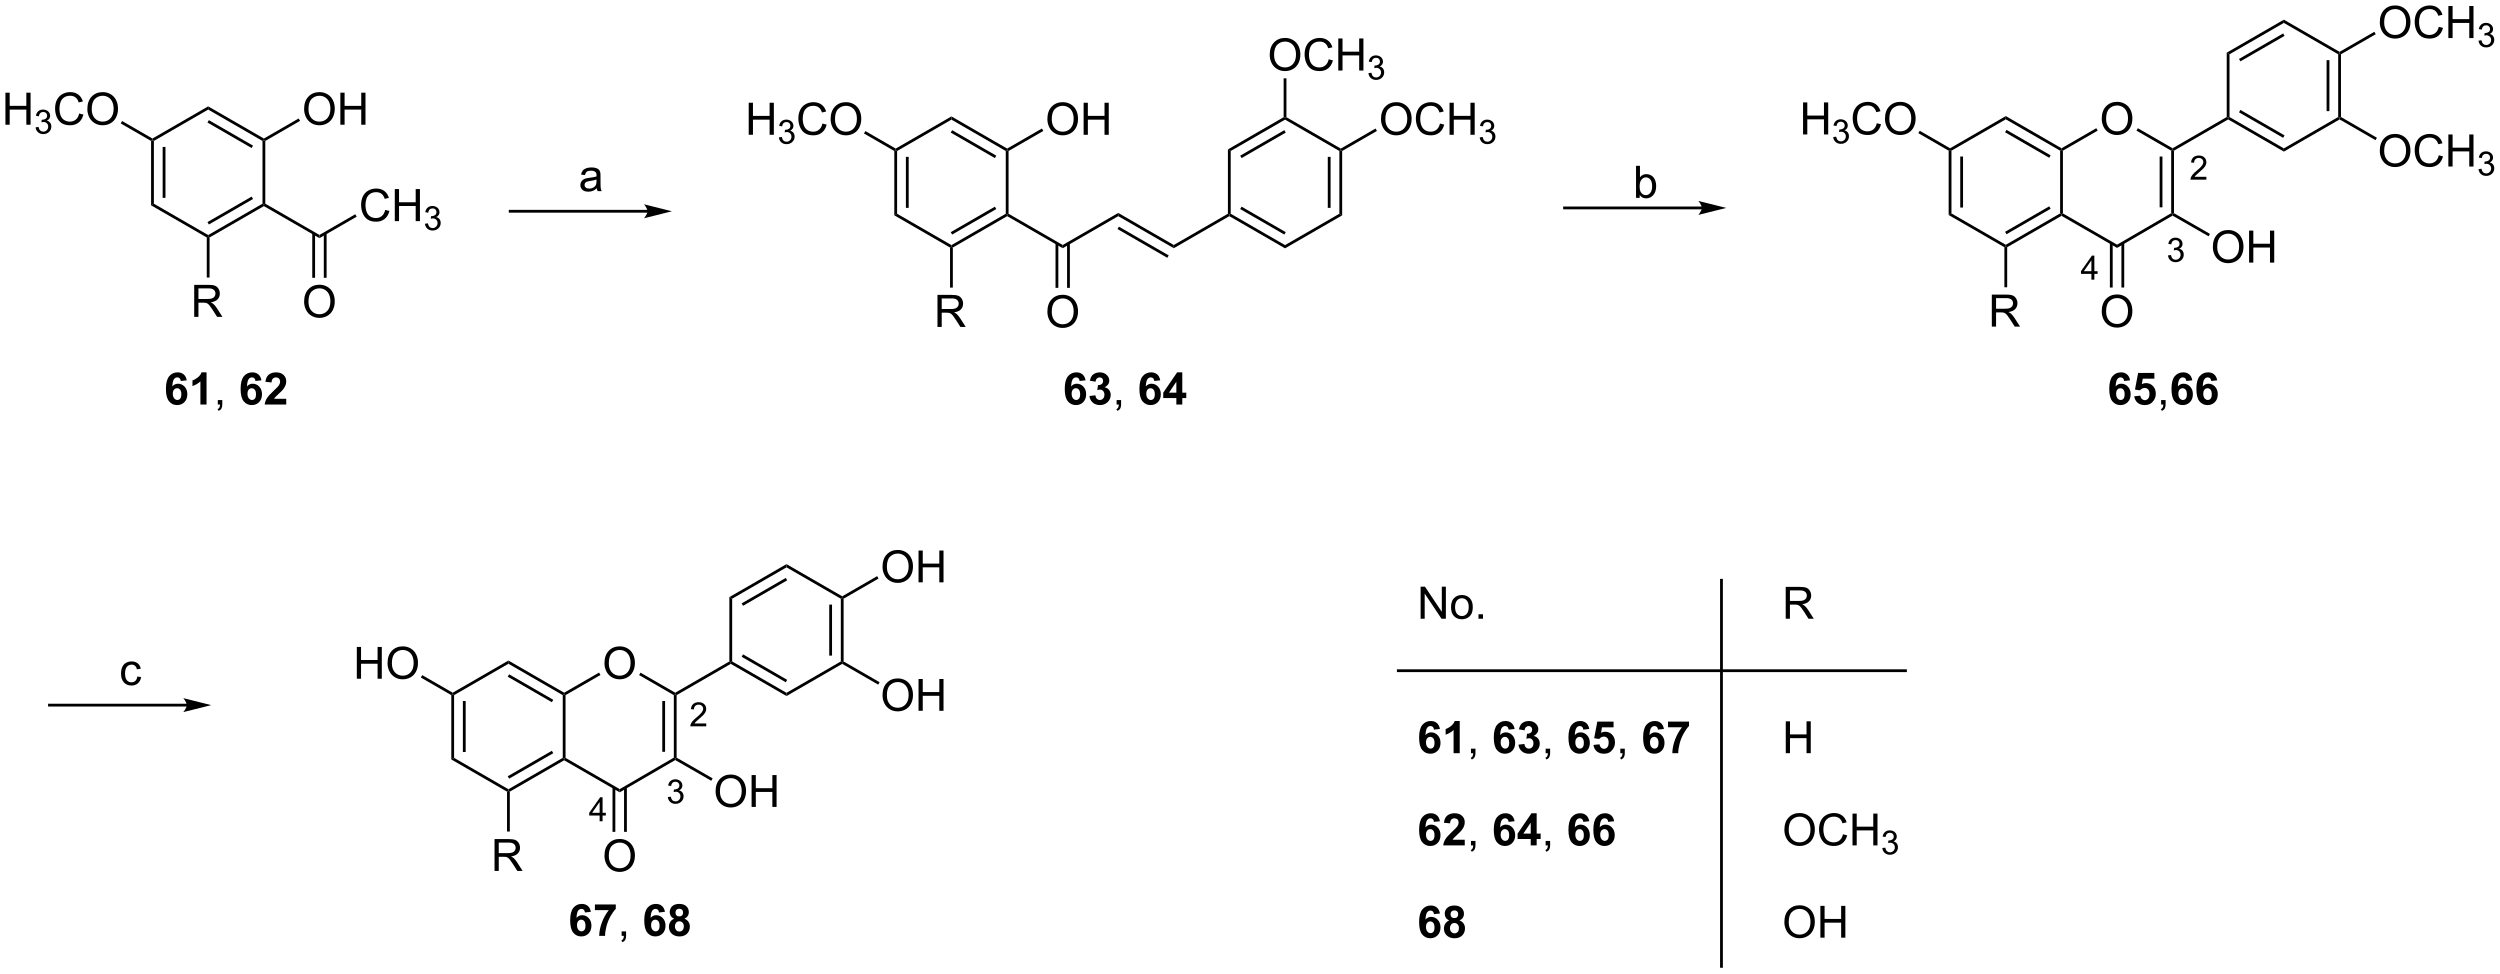 <?xml version="1.0" encoding="UTF-8"?>
<!DOCTYPE svg PUBLIC '-//W3C//DTD SVG 1.0//EN'
          'http://www.w3.org/TR/2001/REC-SVG-20010904/DTD/svg10.dtd'>
<svg stroke-dasharray="none" shape-rendering="auto" xmlns="http://www.w3.org/2000/svg" font-family="'Dialog'" text-rendering="auto" width="1024" fill-opacity="1" color-interpolation="auto" color-rendering="auto" preserveAspectRatio="xMidYMid meet" font-size="12px" viewBox="0 0 1024 399" fill="black" xmlns:xlink="http://www.w3.org/1999/xlink" stroke="black" image-rendering="auto" stroke-miterlimit="10" stroke-linecap="square" stroke-linejoin="miter" font-style="normal" stroke-width="1" height="399" stroke-dashoffset="0" font-weight="normal" stroke-opacity="1"
><!--Generated by the Batik Graphics2D SVG Generator--><defs id="genericDefs"
  /><g
  ><defs id="defs1"
    ><clipPath clipPathUnits="userSpaceOnUse" id="clipPath1"
      ><path d="M2.22 1.611 L461.713 1.611 L461.713 180.508 L2.22 180.508 L2.22 1.611 Z"
      /></clipPath
      ><clipPath clipPathUnits="userSpaceOnUse" id="clipPath2"
      ><path d="M0.408 11.925 L0.408 185.847 L447.125 185.847 L447.125 11.925 Z"
      /></clipPath
    ></defs
    ><g transform="scale(2.228,2.228) translate(-2.22,-1.611) matrix(1.029,0,0,1.029,1.8,-10.655)"
    ><path d="M27.4 37.115 L27.65 36.971 L27.9 37.115 L27.9 48.326 L27.4 48.615 ZM29.47 38.166 L29.47 47.276 L29.97 47.276 L29.97 38.166 Z" stroke="none" clip-path="url(#clipPath2)"
    /></g
    ><g transform="matrix(2.292,0,0,2.292,-0.935,-27.335)"
    ><path d="M27.4 48.615 L27.9 48.326 L37.609 53.932 L37.609 54.221 L37.359 54.365 Z" stroke="none" clip-path="url(#clipPath2)"
    /></g
    ><g transform="matrix(2.292,0,0,2.292,-0.935,-27.335)"
    ><path d="M37.859 54.365 L37.609 54.221 L37.609 53.932 L47.318 48.326 L47.568 48.471 L47.568 48.76 ZM37.734 52.047 L45.623 47.492 L45.373 47.059 L37.484 51.614 Z" stroke="none" clip-path="url(#clipPath2)"
    /></g
    ><g transform="matrix(2.292,0,0,2.292,-0.935,-27.335)"
    ><path d="M47.818 48.326 L47.568 48.471 L47.318 48.326 L47.318 37.115 L47.568 36.971 L47.818 37.115 Z" stroke="none" clip-path="url(#clipPath2)"
    /></g
    ><g transform="matrix(2.292,0,0,2.292,-0.935,-27.335)"
    ><path d="M47.568 36.682 L47.568 36.971 L47.318 37.115 L37.609 31.509 L37.609 30.932 ZM45.623 37.949 L37.734 33.395 L37.484 33.828 L45.373 38.382 Z" stroke="none" clip-path="url(#clipPath2)"
    /></g
    ><g transform="matrix(2.292,0,0,2.292,-0.935,-27.335)"
    ><path d="M37.609 30.932 L37.609 31.509 L27.9 37.115 L27.65 36.971 L27.65 36.682 Z" stroke="none" clip-path="url(#clipPath2)"
    /></g
    ><g transform="matrix(2.292,0,0,2.292,-0.935,-27.335)"
    ><path d="M54.756 31.427 Q54.756 30 55.522 29.195 Q56.287 28.388 57.498 28.388 Q58.29 28.388 58.925 28.768 Q59.563 29.145 59.897 29.823 Q60.233 30.5 60.233 31.359 Q60.233 32.231 59.881 32.919 Q59.529 33.606 58.884 33.961 Q58.24 34.315 57.493 34.315 Q56.686 34.315 56.048 33.924 Q55.412 33.531 55.084 32.856 Q54.756 32.179 54.756 31.427 ZM55.537 31.437 Q55.537 32.474 56.092 33.07 Q56.649 33.664 57.49 33.664 Q58.345 33.664 58.897 33.062 Q59.451 32.461 59.451 31.356 Q59.451 30.656 59.214 30.135 Q58.977 29.614 58.522 29.328 Q58.069 29.039 57.501 29.039 Q56.696 29.039 56.115 29.593 Q55.537 30.145 55.537 31.437 ZM61.231 34.216 L61.231 28.489 L61.989 28.489 L61.989 30.841 L64.966 30.841 L64.966 28.489 L65.724 28.489 L65.724 34.216 L64.966 34.216 L64.966 31.515 L61.989 31.515 L61.989 34.216 L61.231 34.216 Z" stroke="none" clip-path="url(#clipPath2)"
    /></g
    ><g transform="matrix(2.292,0,0,2.292,-0.935,-27.335)"
    ><path d="M47.818 37.115 L47.568 36.971 L47.568 36.682 L53.781 33.095 L54.031 33.528 Z" stroke="none" clip-path="url(#clipPath2)"
    /></g
    ><g transform="matrix(2.292,0,0,2.292,-0.935,-27.335)"
    ><path d="M1.38 34.216 L1.38 28.489 L2.138 28.489 L2.138 30.841 L5.115 30.841 L5.115 28.489 L5.872 28.489 L5.872 34.216 L5.115 34.216 L5.115 31.515 L2.138 31.515 L2.138 34.216 L1.38 34.216 Z" stroke="none" clip-path="url(#clipPath2)"
    /></g
    ><g transform="matrix(2.292,0,0,2.292,-0.935,-27.335)"
    ><path d="M6.769 34.681 L7.296 34.611 Q7.388 35.06 7.605 35.257 Q7.824 35.454 8.138 35.454 Q8.509 35.454 8.765 35.197 Q9.023 34.939 9.023 34.558 Q9.023 34.195 8.785 33.96 Q8.548 33.724 8.181 33.724 Q8.033 33.724 7.81 33.782 L7.869 33.32 Q7.921 33.325 7.952 33.325 Q8.29 33.325 8.56 33.15 Q8.829 32.974 8.829 32.607 Q8.829 32.318 8.632 32.128 Q8.437 31.937 8.126 31.937 Q7.818 31.937 7.613 32.13 Q7.408 32.324 7.349 32.71 L6.822 32.617 Q6.919 32.085 7.261 31.794 Q7.605 31.503 8.115 31.503 Q8.466 31.503 8.761 31.654 Q9.058 31.804 9.214 32.066 Q9.37 32.325 9.37 32.618 Q9.37 32.898 9.22 33.126 Q9.072 33.355 8.779 33.489 Q9.16 33.577 9.37 33.855 Q9.582 34.13 9.582 34.546 Q9.582 35.109 9.171 35.501 Q8.761 35.892 8.134 35.892 Q7.57 35.892 7.195 35.556 Q6.822 35.218 6.769 34.681 Z" stroke="none" clip-path="url(#clipPath2)"
    /></g
    ><g transform="matrix(2.292,0,0,2.292,-0.935,-27.335)"
    ><path d="M14.557 32.208 L15.315 32.398 Q15.078 33.333 14.458 33.825 Q13.838 34.315 12.945 34.315 Q12.018 34.315 11.437 33.937 Q10.859 33.559 10.554 32.846 Q10.252 32.13 10.252 31.309 Q10.252 30.414 10.594 29.75 Q10.937 29.083 11.567 28.736 Q12.198 28.39 12.956 28.39 Q13.815 28.39 14.401 28.828 Q14.987 29.265 15.219 30.059 L14.471 30.234 Q14.273 29.609 13.893 29.325 Q13.515 29.039 12.94 29.039 Q12.281 29.039 11.836 29.356 Q11.393 29.671 11.213 30.205 Q11.034 30.739 11.034 31.304 Q11.034 32.036 11.247 32.58 Q11.461 33.125 11.909 33.395 Q12.359 33.664 12.883 33.664 Q13.518 33.664 13.958 33.296 Q14.401 32.929 14.557 32.208 ZM16.019 31.427 Q16.019 30 16.785 29.195 Q17.55 28.388 18.762 28.388 Q19.553 28.388 20.189 28.768 Q20.827 29.145 21.16 29.823 Q21.496 30.5 21.496 31.359 Q21.496 32.231 21.144 32.919 Q20.793 33.606 20.147 33.961 Q19.504 34.315 18.756 34.315 Q17.949 34.315 17.311 33.924 Q16.675 33.531 16.347 32.856 Q16.019 32.179 16.019 31.427 ZM16.8 31.437 Q16.8 32.474 17.355 33.07 Q17.913 33.664 18.754 33.664 Q19.608 33.664 20.16 33.062 Q20.715 32.461 20.715 31.356 Q20.715 30.656 20.478 30.135 Q20.241 29.614 19.785 29.328 Q19.332 29.039 18.764 29.039 Q17.959 29.039 17.379 29.593 Q16.8 30.145 16.8 31.437 Z" stroke="none" clip-path="url(#clipPath2)"
    /></g
    ><g transform="matrix(2.292,0,0,2.292,-0.935,-27.335)"
    ><path d="M27.65 36.682 L27.65 36.971 L27.4 37.115 L21.98 33.986 L22.23 33.553 Z" stroke="none" clip-path="url(#clipPath2)"
    /></g
    ><g transform="matrix(2.292,0,0,2.292,-0.935,-27.335)"
    ><path d="M47.568 48.76 L47.568 48.471 L47.818 48.326 L57.493 53.912 L57.493 54.489 Z" stroke="none" clip-path="url(#clipPath2)"
    /></g
    ><g transform="matrix(2.292,0,0,2.292,-0.935,-27.335)"
    ><path d="M69.246 49.438 L70.004 49.628 Q69.767 50.563 69.147 51.055 Q68.527 51.545 67.634 51.545 Q66.707 51.545 66.126 51.167 Q65.548 50.79 65.243 50.076 Q64.941 49.36 64.941 48.54 Q64.941 47.644 65.282 46.98 Q65.626 46.313 66.256 45.967 Q66.886 45.62 67.644 45.62 Q68.504 45.62 69.09 46.058 Q69.675 46.495 69.907 47.29 L69.16 47.464 Q68.962 46.839 68.582 46.555 Q68.204 46.269 67.629 46.269 Q66.97 46.269 66.525 46.586 Q66.082 46.901 65.902 47.435 Q65.722 47.969 65.722 48.534 Q65.722 49.266 65.936 49.81 Q66.15 50.355 66.597 50.626 Q67.048 50.894 67.571 50.894 Q68.207 50.894 68.647 50.526 Q69.09 50.159 69.246 49.438 ZM70.961 51.446 L70.961 45.719 L71.719 45.719 L71.719 48.071 L74.695 48.071 L74.695 45.719 L75.453 45.719 L75.453 51.446 L74.695 51.446 L74.695 48.745 L71.719 48.745 L71.719 51.446 L70.961 51.446 Z" stroke="none" clip-path="url(#clipPath2)"
    /></g
    ><g transform="matrix(2.292,0,0,2.292,-0.935,-27.335)"
    ><path d="M76.349 51.911 L76.877 51.841 Q76.969 52.29 77.185 52.487 Q77.404 52.684 77.719 52.684 Q78.09 52.684 78.345 52.427 Q78.603 52.169 78.603 51.788 Q78.603 51.425 78.365 51.19 Q78.129 50.954 77.761 50.954 Q77.613 50.954 77.39 51.013 L77.449 50.55 Q77.502 50.556 77.533 50.556 Q77.871 50.556 78.14 50.38 Q78.41 50.204 78.41 49.837 Q78.41 49.548 78.213 49.358 Q78.017 49.167 77.707 49.167 Q77.398 49.167 77.193 49.36 Q76.988 49.554 76.929 49.94 L76.402 49.847 Q76.5 49.315 76.841 49.024 Q77.185 48.733 77.695 48.733 Q78.047 48.733 78.341 48.884 Q78.638 49.034 78.795 49.296 Q78.951 49.556 78.951 49.849 Q78.951 50.128 78.8 50.356 Q78.652 50.585 78.359 50.72 Q78.74 50.807 78.951 51.085 Q79.162 51.36 79.162 51.776 Q79.162 52.339 78.752 52.731 Q78.341 53.122 77.715 53.122 Q77.15 53.122 76.775 52.786 Q76.402 52.448 76.349 51.911 Z" stroke="none" clip-path="url(#clipPath2)"
    /></g
    ><g transform="matrix(2.292,0,0,2.292,-0.935,-27.335)"
    ><path d="M57.493 54.489 L57.493 53.912 L63.897 50.215 L64.147 50.648 Z" stroke="none" clip-path="url(#clipPath2)"
    /></g
    ><g transform="matrix(2.292,0,0,2.292,-0.935,-27.335)"
    ><path d="M54.756 65.847 Q54.756 64.42 55.522 63.615 Q56.287 62.808 57.498 62.808 Q58.29 62.808 58.925 63.188 Q59.563 63.566 59.897 64.243 Q60.233 64.92 60.233 65.779 Q60.233 66.651 59.881 67.339 Q59.529 68.026 58.884 68.381 Q58.24 68.735 57.493 68.735 Q56.686 68.735 56.048 68.344 Q55.412 67.951 55.084 67.276 Q54.756 66.599 54.756 65.847 ZM55.537 65.857 Q55.537 66.894 56.092 67.49 Q56.649 68.084 57.49 68.084 Q58.345 68.084 58.897 67.482 Q59.451 66.881 59.451 65.776 Q59.451 65.076 59.214 64.555 Q58.977 64.034 58.522 63.748 Q58.069 63.459 57.501 63.459 Q56.696 63.459 56.115 64.013 Q55.537 64.566 55.537 65.857 Z" stroke="none" clip-path="url(#clipPath2)"
    /></g
    ><g transform="matrix(2.292,0,0,2.292,-0.935,-27.335)"
    ><path d="M56.212 53.605 L56.212 61.572 L56.712 61.572 L56.712 53.605 ZM58.274 53.605 L58.274 61.572 L58.774 61.572 L58.774 53.605 Z" stroke="none" clip-path="url(#clipPath2)"
    /></g
    ><g transform="matrix(2.292,0,0,2.292,-0.935,-27.335)"
    ><path d="M35.114 68.556 L35.114 62.829 L37.653 62.829 Q38.419 62.829 38.817 62.983 Q39.216 63.137 39.453 63.527 Q39.692 63.918 39.692 64.392 Q39.692 65.001 39.297 65.421 Q38.903 65.837 38.078 65.949 Q38.38 66.095 38.536 66.236 Q38.867 66.54 39.164 66.996 L40.161 68.556 L39.208 68.556 L38.45 67.363 Q38.117 66.848 37.901 66.574 Q37.687 66.301 37.518 66.191 Q37.349 66.082 37.172 66.04 Q37.044 66.012 36.75 66.012 L35.872 66.012 L35.872 68.556 L35.114 68.556 ZM35.872 65.355 L37.5 65.355 Q38.02 65.355 38.312 65.249 Q38.606 65.142 38.757 64.905 Q38.911 64.668 38.911 64.392 Q38.911 63.986 38.614 63.725 Q38.32 63.462 37.684 63.462 L35.872 63.462 L35.872 65.355 Z" stroke="none" clip-path="url(#clipPath2)"
    /></g
    ><g transform="matrix(2.292,0,0,2.292,-0.935,-27.335)"
    ><path d="M37.359 54.365 L37.609 54.221 L37.859 54.365 L37.859 61.522 L37.359 61.522 Z" stroke="none" clip-path="url(#clipPath2)"
    /></g
    ><g transform="matrix(2.292,0,0,2.292,-0.935,-27.335)"
    ><path d="M116.114 49.432 L91.583 49.432 L91.333 49.432 L91.333 49.932 L91.583 49.932 L116.114 49.932 L116.364 49.932 L116.364 49.432 L116.114 49.432 ZM120.489 49.682 L115.489 48.432 C115.489 48.432 116.114 49.136 116.114 49.682 C116.114 50.229 115.489 50.932 115.489 50.932 Z" stroke="none" clip-path="url(#clipPath2)"
    /></g
    ><g transform="matrix(2.292,0,0,2.292,-0.935,-27.335)"
    ><path d="M107.07 45.576 Q106.68 45.909 106.317 46.047 Q105.958 46.182 105.544 46.182 Q104.859 46.182 104.492 45.849 Q104.125 45.513 104.125 44.995 Q104.125 44.69 104.263 44.438 Q104.403 44.185 104.627 44.034 Q104.851 43.88 105.133 43.802 Q105.341 43.748 105.758 43.698 Q106.609 43.597 107.013 43.456 Q107.015 43.31 107.015 43.271 Q107.015 42.841 106.817 42.667 Q106.547 42.427 106.015 42.427 Q105.521 42.427 105.284 42.602 Q105.047 42.776 104.935 43.216 L104.247 43.123 Q104.341 42.682 104.555 42.412 Q104.771 42.138 105.177 41.992 Q105.583 41.847 106.117 41.847 Q106.648 41.847 106.979 41.972 Q107.312 42.097 107.469 42.287 Q107.625 42.474 107.687 42.763 Q107.724 42.943 107.724 43.412 L107.724 44.349 Q107.724 45.331 107.768 45.591 Q107.812 45.849 107.945 46.089 L107.211 46.089 Q107.101 45.87 107.07 45.576 ZM107.013 44.005 Q106.63 44.162 105.864 44.271 Q105.43 44.334 105.25 44.412 Q105.07 44.49 104.971 44.641 Q104.875 44.792 104.875 44.974 Q104.875 45.255 105.088 45.443 Q105.302 45.63 105.711 45.63 Q106.117 45.63 106.432 45.453 Q106.75 45.276 106.898 44.966 Q107.013 44.729 107.013 44.263 L107.013 44.005 Z" stroke="none" clip-path="url(#clipPath2)"
    /></g
    ><g transform="matrix(2.292,0,0,2.292,-0.935,-27.335)"
    ><path d="M293.434 47.287 L292.78 47.287 L292.78 41.56 L293.484 41.56 L293.484 43.602 Q293.929 43.044 294.622 43.044 Q295.004 43.044 295.346 43.198 Q295.687 43.352 295.908 43.633 Q296.129 43.912 296.254 44.307 Q296.379 44.701 296.379 45.149 Q296.379 46.216 295.851 46.8 Q295.325 47.38 294.585 47.38 Q293.851 47.38 293.434 46.766 L293.434 47.287 ZM293.426 45.18 Q293.426 45.927 293.629 46.258 Q293.96 46.802 294.528 46.802 Q294.989 46.802 295.325 46.401 Q295.661 46 295.661 45.209 Q295.661 44.396 295.338 44.011 Q295.015 43.623 294.559 43.623 Q294.098 43.623 293.762 44.024 Q293.426 44.422 293.426 45.18 Z" stroke="none" clip-path="url(#clipPath2)"
    /></g
    ><g transform="matrix(2.292,0,0,2.292,-0.935,-27.335)"
    ><path d="M160.228 38.912 L160.478 38.768 L160.728 38.912 L160.728 50.123 L160.228 50.412 ZM162.298 39.963 L162.298 49.072 L162.798 49.072 L162.798 39.963 Z" stroke="none" clip-path="url(#clipPath2)"
    /></g
    ><g transform="matrix(2.292,0,0,2.292,-0.935,-27.335)"
    ><path d="M160.228 50.412 L160.728 50.123 L170.438 55.729 L170.438 56.018 L170.188 56.162 Z" stroke="none" clip-path="url(#clipPath2)"
    /></g
    ><g transform="matrix(2.292,0,0,2.292,-0.935,-27.335)"
    ><path d="M170.688 56.162 L170.438 56.018 L170.438 55.729 L180.147 50.123 L180.397 50.268 L180.397 50.556 ZM170.563 53.844 L178.452 49.289 L178.202 48.856 L170.313 53.411 Z" stroke="none" clip-path="url(#clipPath2)"
    /></g
    ><g transform="matrix(2.292,0,0,2.292,-0.935,-27.335)"
    ><path d="M180.647 50.123 L180.397 50.268 L180.147 50.123 L180.147 38.912 L180.397 38.768 L180.647 38.912 Z" stroke="none" clip-path="url(#clipPath2)"
    /></g
    ><g transform="matrix(2.292,0,0,2.292,-0.935,-27.335)"
    ><path d="M180.397 38.479 L180.397 38.768 L180.147 38.912 L170.438 33.306 L170.438 32.729 ZM178.452 39.746 L170.563 35.191 L170.313 35.624 L178.202 40.179 Z" stroke="none" clip-path="url(#clipPath2)"
    /></g
    ><g transform="matrix(2.292,0,0,2.292,-0.935,-27.335)"
    ><path d="M170.438 32.729 L170.438 33.306 L160.728 38.912 L160.478 38.768 L160.478 38.479 Z" stroke="none" clip-path="url(#clipPath2)"
    /></g
    ><g transform="matrix(2.292,0,0,2.292,-0.935,-27.335)"
    ><path d="M187.585 33.224 Q187.585 31.797 188.35 30.992 Q189.116 30.184 190.327 30.184 Q191.119 30.184 191.754 30.565 Q192.392 30.942 192.725 31.619 Q193.061 32.297 193.061 33.156 Q193.061 34.028 192.71 34.716 Q192.358 35.403 191.712 35.757 Q191.069 36.112 190.322 36.112 Q189.514 36.112 188.876 35.721 Q188.241 35.328 187.913 34.653 Q187.585 33.976 187.585 33.224 ZM188.366 33.234 Q188.366 34.27 188.921 34.867 Q189.478 35.461 190.319 35.461 Q191.173 35.461 191.725 34.859 Q192.28 34.257 192.28 33.153 Q192.28 32.453 192.043 31.932 Q191.806 31.411 191.35 31.125 Q190.897 30.835 190.329 30.835 Q189.525 30.835 188.944 31.39 Q188.366 31.942 188.366 33.234 ZM194.06 36.013 L194.06 30.286 L194.818 30.286 L194.818 32.638 L197.794 32.638 L197.794 30.286 L198.552 30.286 L198.552 36.013 L197.794 36.013 L197.794 33.312 L194.818 33.312 L194.818 36.013 L194.06 36.013 Z" stroke="none" clip-path="url(#clipPath2)"
    /></g
    ><g transform="matrix(2.292,0,0,2.292,-0.935,-27.335)"
    ><path d="M180.647 38.912 L180.397 38.768 L180.397 38.479 L186.609 34.892 L186.859 35.325 Z" stroke="none" clip-path="url(#clipPath2)"
    /></g
    ><g transform="matrix(2.292,0,0,2.292,-0.935,-27.335)"
    ><path d="M134.209 36.013 L134.209 30.286 L134.967 30.286 L134.967 32.638 L137.943 32.638 L137.943 30.286 L138.701 30.286 L138.701 36.013 L137.943 36.013 L137.943 33.312 L134.967 33.312 L134.967 36.013 L134.209 36.013 Z" stroke="none" clip-path="url(#clipPath2)"
    /></g
    ><g transform="matrix(2.292,0,0,2.292,-0.935,-27.335)"
    ><path d="M139.597 36.478 L140.125 36.407 Q140.217 36.857 140.434 37.054 Q140.652 37.251 140.967 37.251 Q141.338 37.251 141.594 36.993 Q141.851 36.736 141.851 36.355 Q141.851 35.992 141.613 35.757 Q141.377 35.521 141.01 35.521 Q140.861 35.521 140.639 35.579 L140.697 35.117 Q140.75 35.122 140.781 35.122 Q141.119 35.122 141.389 34.947 Q141.658 34.771 141.658 34.404 Q141.658 34.115 141.461 33.925 Q141.266 33.734 140.955 33.734 Q140.646 33.734 140.441 33.927 Q140.236 34.12 140.178 34.507 L139.65 34.413 Q139.748 33.882 140.09 33.591 Q140.434 33.3 140.943 33.3 Q141.295 33.3 141.59 33.45 Q141.887 33.601 142.043 33.863 Q142.199 34.122 142.199 34.415 Q142.199 34.695 142.049 34.923 Q141.9 35.152 141.607 35.286 Q141.988 35.374 142.199 35.652 Q142.41 35.927 142.41 36.343 Q142.41 36.906 142 37.298 Q141.59 37.689 140.963 37.689 Q140.398 37.689 140.023 37.353 Q139.65 37.015 139.597 36.478 Z" stroke="none" clip-path="url(#clipPath2)"
    /></g
    ><g transform="matrix(2.292,0,0,2.292,-0.935,-27.335)"
    ><path d="M147.386 34.005 L148.143 34.195 Q147.906 35.13 147.287 35.622 Q146.667 36.112 145.774 36.112 Q144.847 36.112 144.266 35.734 Q143.688 35.356 143.383 34.643 Q143.081 33.927 143.081 33.106 Q143.081 32.211 143.422 31.547 Q143.766 30.88 144.396 30.533 Q145.026 30.187 145.784 30.187 Q146.643 30.187 147.229 30.625 Q147.815 31.062 148.047 31.856 L147.3 32.031 Q147.102 31.406 146.722 31.122 Q146.344 30.835 145.768 30.835 Q145.11 30.835 144.664 31.153 Q144.222 31.468 144.042 32.002 Q143.862 32.536 143.862 33.101 Q143.862 33.833 144.076 34.377 Q144.289 34.922 144.737 35.192 Q145.188 35.461 145.711 35.461 Q146.347 35.461 146.787 35.093 Q147.229 34.726 147.386 34.005 ZM148.848 33.224 Q148.848 31.797 149.613 30.992 Q150.379 30.184 151.59 30.184 Q152.382 30.184 153.017 30.565 Q153.655 30.942 153.988 31.619 Q154.324 32.297 154.324 33.156 Q154.324 34.028 153.973 34.716 Q153.621 35.403 152.976 35.757 Q152.332 36.112 151.585 36.112 Q150.778 36.112 150.139 35.721 Q149.504 35.328 149.176 34.653 Q148.848 33.976 148.848 33.224 ZM149.629 33.234 Q149.629 34.27 150.184 34.867 Q150.741 35.461 151.582 35.461 Q152.436 35.461 152.988 34.859 Q153.543 34.257 153.543 33.153 Q153.543 32.453 153.306 31.932 Q153.069 31.411 152.613 31.125 Q152.16 30.835 151.593 30.835 Q150.788 30.835 150.207 31.39 Q149.629 31.942 149.629 33.234 Z" stroke="none" clip-path="url(#clipPath2)"
    /></g
    ><g transform="matrix(2.292,0,0,2.292,-0.935,-27.335)"
    ><path d="M160.478 38.479 L160.478 38.768 L160.228 38.912 L154.808 35.783 L155.058 35.35 Z" stroke="none" clip-path="url(#clipPath2)"
    /></g
    ><g transform="matrix(2.292,0,0,2.292,-0.935,-27.335)"
    ><path d="M180.397 50.556 L180.397 50.268 L180.647 50.123 L190.322 55.709 L190.322 56.286 Z" stroke="none" clip-path="url(#clipPath2)"
    /></g
    ><g transform="matrix(2.292,0,0,2.292,-0.935,-27.335)"
    ><path d="M190.322 56.286 L190.322 55.709 L200.246 49.979 L200.246 50.556 Z" stroke="none" clip-path="url(#clipPath2)"
    /></g
    ><g transform="matrix(2.292,0,0,2.292,-0.935,-27.335)"
    ><path d="M187.585 67.644 Q187.585 66.217 188.35 65.412 Q189.116 64.605 190.327 64.605 Q191.119 64.605 191.754 64.985 Q192.392 65.362 192.725 66.04 Q193.061 66.717 193.061 67.576 Q193.061 68.448 192.71 69.136 Q192.358 69.823 191.712 70.178 Q191.069 70.532 190.322 70.532 Q189.514 70.532 188.876 70.141 Q188.241 69.748 187.913 69.073 Q187.585 68.396 187.585 67.644 ZM188.366 67.654 Q188.366 68.691 188.921 69.287 Q189.478 69.881 190.319 69.881 Q191.173 69.881 191.725 69.279 Q192.28 68.678 192.28 67.573 Q192.28 66.873 192.043 66.352 Q191.806 65.831 191.35 65.545 Q190.897 65.256 190.329 65.256 Q189.525 65.256 188.944 65.81 Q188.366 66.362 188.366 67.654 Z" stroke="none" clip-path="url(#clipPath2)"
    /></g
    ><g transform="matrix(2.292,0,0,2.292,-0.935,-27.335)"
    ><path d="M189.04 55.402 L189.04 63.368 L189.54 63.368 L189.54 55.402 ZM191.103 55.402 L191.103 63.368 L191.603 63.368 L191.603 55.402 Z" stroke="none" clip-path="url(#clipPath2)"
    /></g
    ><g transform="matrix(2.292,0,0,2.292,-0.935,-27.335)"
    ><path d="M167.943 70.353 L167.943 64.626 L170.482 64.626 Q171.248 64.626 171.646 64.78 Q172.044 64.933 172.281 65.324 Q172.521 65.715 172.521 66.189 Q172.521 66.798 172.125 67.217 Q171.732 67.634 170.906 67.746 Q171.208 67.892 171.365 68.032 Q171.695 68.337 171.992 68.793 L172.99 70.353 L172.037 70.353 L171.279 69.16 Q170.945 68.644 170.729 68.371 Q170.516 68.097 170.346 67.988 Q170.177 67.879 170 67.837 Q169.873 67.808 169.578 67.808 L168.701 67.808 L168.701 70.353 L167.943 70.353 ZM168.701 67.152 L170.328 67.152 Q170.849 67.152 171.141 67.045 Q171.435 66.939 171.586 66.702 Q171.74 66.465 171.74 66.189 Q171.74 65.782 171.443 65.522 Q171.149 65.259 170.513 65.259 L168.701 65.259 L168.701 67.152 Z" stroke="none" clip-path="url(#clipPath2)"
    /></g
    ><g transform="matrix(2.292,0,0,2.292,-0.935,-27.335)"
    ><path d="M170.188 56.162 L170.438 56.018 L170.688 56.162 L170.688 63.318 L170.188 63.318 Z" stroke="none" clip-path="url(#clipPath2)"
    /></g
    ><g transform="matrix(2.292,0,0,2.292,-0.935,-27.335)"
    ><path d="M200.246 50.556 L200.246 49.979 L210.171 55.709 L210.171 56.286 ZM200.121 52.866 L209.015 58.001 L209.265 57.568 L200.371 52.433 Z" stroke="none" clip-path="url(#clipPath2)"
    /></g
    ><g transform="matrix(2.292,0,0,2.292,-0.935,-27.335)"
    ><path d="M210.171 56.286 L210.171 55.709 L219.846 50.123 L220.096 50.268 L220.096 50.556 Z" stroke="none" clip-path="url(#clipPath2)"
    /></g
    ><g transform="matrix(2.292,0,0,2.292,-0.935,-27.335)"
    ><path d="M220.096 50.556 L220.096 50.268 L220.346 50.123 L230.055 55.729 L230.055 56.306 ZM222.041 49.289 L229.93 53.844 L230.18 53.411 L222.291 48.856 Z" stroke="none" clip-path="url(#clipPath2)"
    /></g
    ><g transform="matrix(2.292,0,0,2.292,-0.935,-27.335)"
    ><path d="M230.055 56.306 L230.055 55.729 L239.764 50.123 L240.264 50.412 Z" stroke="none" clip-path="url(#clipPath2)"
    /></g
    ><g transform="matrix(2.292,0,0,2.292,-0.935,-27.335)"
    ><path d="M240.264 50.412 L239.764 50.123 L239.764 38.912 L240.014 38.768 L240.264 38.912 ZM238.194 49.072 L238.194 39.963 L237.694 39.963 L237.694 49.072 Z" stroke="none" clip-path="url(#clipPath2)"
    /></g
    ><g transform="matrix(2.292,0,0,2.292,-0.935,-27.335)"
    ><path d="M240.014 38.479 L240.014 38.768 L239.764 38.912 L230.055 33.306 L230.055 33.018 L230.305 32.873 Z" stroke="none" clip-path="url(#clipPath2)"
    /></g
    ><g transform="matrix(2.292,0,0,2.292,-0.935,-27.335)"
    ><path d="M229.805 32.873 L230.055 33.018 L230.055 33.306 L220.346 38.912 L219.846 38.623 ZM229.93 35.191 L222.041 39.746 L222.291 40.179 L230.18 35.624 Z" stroke="none" clip-path="url(#clipPath2)"
    /></g
    ><g transform="matrix(2.292,0,0,2.292,-0.935,-27.335)"
    ><path d="M219.846 38.623 L220.346 38.912 L220.346 50.123 L220.096 50.268 L219.846 50.123 Z" stroke="none" clip-path="url(#clipPath2)"
    /></g
    ><g transform="matrix(2.292,0,0,2.292,-0.935,-27.335)"
    ><path d="M247.202 33.224 Q247.202 31.797 247.968 30.992 Q248.733 30.184 249.944 30.184 Q250.736 30.184 251.371 30.565 Q252.009 30.942 252.343 31.619 Q252.679 32.297 252.679 33.156 Q252.679 34.028 252.327 34.716 Q251.976 35.403 251.33 35.757 Q250.686 36.112 249.939 36.112 Q249.132 36.112 248.494 35.721 Q247.858 35.328 247.53 34.653 Q247.202 33.976 247.202 33.224 ZM247.983 33.234 Q247.983 34.27 248.538 34.867 Q249.095 35.461 249.936 35.461 Q250.791 35.461 251.343 34.859 Q251.897 34.257 251.897 33.153 Q251.897 32.453 251.661 31.932 Q251.423 31.411 250.968 31.125 Q250.515 30.835 249.947 30.835 Q249.142 30.835 248.561 31.39 Q247.983 31.942 247.983 33.234 ZM257.74 34.005 L258.498 34.195 Q258.261 35.13 257.641 35.622 Q257.021 36.112 256.128 36.112 Q255.201 36.112 254.62 35.734 Q254.042 35.356 253.737 34.643 Q253.435 33.927 253.435 33.106 Q253.435 32.211 253.776 31.547 Q254.12 30.88 254.75 30.533 Q255.381 30.187 256.138 30.187 Q256.998 30.187 257.584 30.625 Q258.17 31.062 258.401 31.856 L257.654 32.031 Q257.456 31.406 257.076 31.122 Q256.698 30.835 256.123 30.835 Q255.464 30.835 255.018 31.153 Q254.576 31.468 254.396 32.002 Q254.216 32.536 254.216 33.101 Q254.216 33.833 254.43 34.377 Q254.643 34.922 255.091 35.192 Q255.542 35.461 256.065 35.461 Q256.701 35.461 257.141 35.093 Q257.584 34.726 257.74 34.005 ZM259.455 36.013 L259.455 30.286 L260.212 30.286 L260.212 32.638 L263.189 32.638 L263.189 30.286 L263.947 30.286 L263.947 36.013 L263.189 36.013 L263.189 33.312 L260.212 33.312 L260.212 36.013 L259.455 36.013 Z" stroke="none" clip-path="url(#clipPath2)"
    /></g
    ><g transform="matrix(2.292,0,0,2.292,-0.935,-27.335)"
    ><path d="M264.843 36.478 L265.371 36.407 Q265.462 36.857 265.679 37.054 Q265.898 37.251 266.212 37.251 Q266.584 37.251 266.839 36.993 Q267.097 36.736 267.097 36.355 Q267.097 35.992 266.859 35.757 Q266.623 35.521 266.255 35.521 Q266.107 35.521 265.884 35.579 L265.943 35.117 Q265.996 35.122 266.027 35.122 Q266.365 35.122 266.634 34.947 Q266.904 34.771 266.904 34.404 Q266.904 34.115 266.707 33.925 Q266.511 33.734 266.201 33.734 Q265.892 33.734 265.687 33.927 Q265.482 34.12 265.423 34.507 L264.896 34.413 Q264.994 33.882 265.336 33.591 Q265.679 33.3 266.189 33.3 Q266.541 33.3 266.836 33.45 Q267.132 33.601 267.289 33.863 Q267.445 34.122 267.445 34.415 Q267.445 34.695 267.295 34.923 Q267.146 35.152 266.853 35.286 Q267.234 35.374 267.445 35.652 Q267.656 35.927 267.656 36.343 Q267.656 36.906 267.246 37.298 Q266.836 37.689 266.209 37.689 Q265.644 37.689 265.269 37.353 Q264.896 37.015 264.843 36.478 Z" stroke="none" clip-path="url(#clipPath2)"
    /></g
    ><g transform="matrix(2.292,0,0,2.292,-0.935,-27.335)"
    ><path d="M240.264 38.912 L240.014 38.768 L240.014 38.479 L246.227 34.892 L246.477 35.325 Z" stroke="none" clip-path="url(#clipPath2)"
    /></g
    ><g transform="matrix(2.292,0,0,2.292,-0.935,-27.335)"
    ><path d="M227.318 21.744 Q227.318 20.317 228.084 19.512 Q228.849 18.704 230.06 18.704 Q230.852 18.704 231.487 19.085 Q232.125 19.462 232.459 20.139 Q232.795 20.817 232.795 21.676 Q232.795 22.548 232.443 23.236 Q232.092 23.923 231.446 24.277 Q230.803 24.632 230.055 24.632 Q229.248 24.632 228.61 24.241 Q227.974 23.848 227.646 23.173 Q227.318 22.496 227.318 21.744 ZM228.099 21.754 Q228.099 22.79 228.654 23.387 Q229.211 23.98 230.053 23.98 Q230.907 23.98 231.459 23.379 Q232.013 22.777 232.013 21.673 Q232.013 20.973 231.776 20.452 Q231.54 19.931 231.084 19.645 Q230.631 19.355 230.063 19.355 Q229.258 19.355 228.678 19.91 Q228.099 20.462 228.099 21.754 ZM237.856 22.525 L238.614 22.715 Q238.377 23.65 237.757 24.142 Q237.137 24.632 236.244 24.632 Q235.317 24.632 234.736 24.254 Q234.158 23.876 233.853 23.163 Q233.551 22.447 233.551 21.626 Q233.551 20.73 233.892 20.067 Q234.236 19.4 234.866 19.053 Q235.496 18.707 236.254 18.707 Q237.114 18.707 237.7 19.145 Q238.286 19.582 238.517 20.376 L237.77 20.551 Q237.572 19.926 237.192 19.642 Q236.814 19.355 236.239 19.355 Q235.58 19.355 235.135 19.673 Q234.692 19.988 234.512 20.522 Q234.332 21.056 234.332 21.621 Q234.332 22.353 234.546 22.897 Q234.76 23.442 235.207 23.712 Q235.658 23.98 236.181 23.98 Q236.817 23.98 237.257 23.613 Q237.7 23.246 237.856 22.525 ZM239.571 24.533 L239.571 18.806 L240.328 18.806 L240.328 21.158 L243.305 21.158 L243.305 18.806 L244.063 18.806 L244.063 24.533 L243.305 24.533 L243.305 21.832 L240.328 21.832 L240.328 24.533 L239.571 24.533 Z" stroke="none" clip-path="url(#clipPath2)"
    /></g
    ><g transform="matrix(2.292,0,0,2.292,-0.935,-27.335)"
    ><path d="M244.959 24.998 L245.487 24.927 Q245.578 25.377 245.795 25.574 Q246.014 25.771 246.328 25.771 Q246.7 25.771 246.955 25.514 Q247.213 25.256 247.213 24.875 Q247.213 24.512 246.975 24.277 Q246.739 24.041 246.371 24.041 Q246.223 24.041 246 24.099 L246.059 23.637 Q246.112 23.642 246.143 23.642 Q246.481 23.642 246.75 23.467 Q247.02 23.291 247.02 22.924 Q247.02 22.635 246.823 22.445 Q246.627 22.254 246.317 22.254 Q246.008 22.254 245.803 22.447 Q245.598 22.64 245.539 23.027 L245.012 22.933 Q245.11 22.402 245.452 22.111 Q245.795 21.82 246.305 21.82 Q246.657 21.82 246.952 21.971 Q247.248 22.121 247.405 22.383 Q247.561 22.642 247.561 22.935 Q247.561 23.215 247.411 23.443 Q247.262 23.672 246.969 23.806 Q247.35 23.894 247.561 24.172 Q247.772 24.447 247.772 24.863 Q247.772 25.426 247.362 25.818 Q246.952 26.209 246.325 26.209 Q245.76 26.209 245.385 25.873 Q245.012 25.535 244.959 24.998 Z" stroke="none" clip-path="url(#clipPath2)"
    /></g
    ><g transform="matrix(2.292,0,0,2.292,-0.935,-27.335)"
    ><path d="M230.305 32.873 L230.055 33.018 L229.805 32.873 L229.805 25.926 L230.305 25.926 Z" stroke="none" clip-path="url(#clipPath2)"
    /></g
    ><g transform="matrix(2.292,0,0,2.292,-0.935,-27.335)"
    ><path d="M348.65 38.855 L348.9 38.71 L349.15 38.855 L349.15 50.066 L348.65 50.355 ZM350.72 39.906 L350.72 49.015 L351.22 49.015 L351.22 39.906 Z" stroke="none" clip-path="url(#clipPath2)"
    /></g
    ><g transform="matrix(2.292,0,0,2.292,-0.935,-27.335)"
    ><path d="M348.65 50.355 L349.15 50.066 L358.859 55.672 L358.859 55.96 L358.609 56.105 Z" stroke="none" clip-path="url(#clipPath2)"
    /></g
    ><g transform="matrix(2.292,0,0,2.292,-0.935,-27.335)"
    ><path d="M359.109 56.105 L358.859 55.96 L358.859 55.672 L368.568 50.066 L368.818 50.21 L368.818 50.499 ZM358.984 53.787 L366.873 49.232 L366.623 48.799 L358.734 53.354 Z" stroke="none" clip-path="url(#clipPath2)"
    /></g
    ><g transform="matrix(2.292,0,0,2.292,-0.935,-27.335)"
    ><path d="M369.068 50.066 L368.818 50.21 L368.568 50.066 L368.568 38.855 L368.818 38.71 L369.068 38.855 Z" stroke="none" clip-path="url(#clipPath2)"
    /></g
    ><g transform="matrix(2.292,0,0,2.292,-0.935,-27.335)"
    ><path d="M368.818 38.422 L368.818 38.71 L368.568 38.855 L358.859 33.249 L358.859 32.672 ZM366.873 39.689 L358.984 35.134 L358.734 35.567 L366.623 40.122 Z" stroke="none" clip-path="url(#clipPath2)"
    /></g
    ><g transform="matrix(2.292,0,0,2.292,-0.935,-27.335)"
    ><path d="M358.859 32.672 L358.859 33.249 L349.15 38.855 L348.9 38.71 L348.9 38.422 Z" stroke="none" clip-path="url(#clipPath2)"
    /></g
    ><g transform="matrix(2.292,0,0,2.292,-0.935,-27.335)"
    ><path d="M376.006 33.166 Q376.006 31.739 376.772 30.935 Q377.537 30.127 378.748 30.127 Q379.54 30.127 380.175 30.508 Q380.813 30.885 381.147 31.562 Q381.483 32.239 381.483 33.099 Q381.483 33.971 381.131 34.658 Q380.779 35.346 380.134 35.7 Q379.49 36.054 378.743 36.054 Q377.936 36.054 377.298 35.664 Q376.662 35.27 376.334 34.596 Q376.006 33.919 376.006 33.166 ZM376.787 33.177 Q376.787 34.213 377.342 34.81 Q377.899 35.403 378.74 35.403 Q379.595 35.403 380.147 34.802 Q380.701 34.2 380.701 33.096 Q380.701 32.395 380.464 31.875 Q380.227 31.354 379.772 31.067 Q379.318 30.778 378.751 30.778 Q377.946 30.778 377.365 31.333 Q376.787 31.885 376.787 33.177 Z" stroke="none" clip-path="url(#clipPath2)"
    /></g
    ><g transform="matrix(2.292,0,0,2.292,-0.935,-27.335)"
    ><path d="M369.068 38.855 L368.818 38.71 L368.818 38.422 L375.031 34.835 L375.281 35.268 Z" stroke="none" clip-path="url(#clipPath2)"
    /></g
    ><g transform="matrix(2.292,0,0,2.292,-0.935,-27.335)"
    ><path d="M322.63 35.955 L322.63 30.229 L323.388 30.229 L323.388 32.58 L326.365 32.58 L326.365 30.229 L327.123 30.229 L327.123 35.955 L326.365 35.955 L326.365 33.255 L323.388 33.255 L323.388 35.955 L322.63 35.955 Z" stroke="none" clip-path="url(#clipPath2)"
    /></g
    ><g transform="matrix(2.292,0,0,2.292,-0.935,-27.335)"
    ><path d="M328.019 36.421 L328.546 36.35 Q328.638 36.8 328.855 36.997 Q329.074 37.194 329.388 37.194 Q329.759 37.194 330.015 36.936 Q330.273 36.678 330.273 36.298 Q330.273 35.934 330.035 35.7 Q329.798 35.464 329.431 35.464 Q329.283 35.464 329.06 35.522 L329.119 35.059 Q329.171 35.065 329.202 35.065 Q329.54 35.065 329.81 34.889 Q330.079 34.714 330.079 34.346 Q330.079 34.057 329.882 33.868 Q329.687 33.676 329.376 33.676 Q329.068 33.676 328.863 33.87 Q328.658 34.063 328.599 34.45 L328.072 34.356 Q328.169 33.825 328.511 33.534 Q328.855 33.243 329.365 33.243 Q329.716 33.243 330.011 33.393 Q330.308 33.544 330.464 33.805 Q330.62 34.065 330.62 34.358 Q330.62 34.637 330.47 34.866 Q330.322 35.094 330.029 35.229 Q330.41 35.317 330.62 35.594 Q330.832 35.87 330.832 36.286 Q330.832 36.848 330.421 37.241 Q330.011 37.632 329.384 37.632 Q328.82 37.632 328.445 37.296 Q328.072 36.958 328.019 36.421 Z" stroke="none" clip-path="url(#clipPath2)"
    /></g
    ><g transform="matrix(2.292,0,0,2.292,-0.935,-27.335)"
    ><path d="M335.807 33.948 L336.565 34.138 Q336.328 35.073 335.708 35.565 Q335.088 36.054 334.195 36.054 Q333.268 36.054 332.687 35.677 Q332.109 35.299 331.804 34.586 Q331.502 33.87 331.502 33.049 Q331.502 32.153 331.844 31.489 Q332.187 30.823 332.817 30.476 Q333.448 30.13 334.205 30.13 Q335.065 30.13 335.651 30.567 Q336.237 31.005 336.469 31.799 L335.721 31.974 Q335.523 31.349 335.143 31.065 Q334.765 30.778 334.19 30.778 Q333.531 30.778 333.086 31.096 Q332.643 31.411 332.463 31.945 Q332.284 32.479 332.284 33.044 Q332.284 33.776 332.497 34.32 Q332.711 34.864 333.159 35.135 Q333.609 35.403 334.133 35.403 Q334.768 35.403 335.208 35.036 Q335.651 34.669 335.807 33.948 ZM337.269 33.166 Q337.269 31.739 338.035 30.935 Q338.8 30.127 340.012 30.127 Q340.803 30.127 341.438 30.508 Q342.077 30.885 342.41 31.562 Q342.746 32.239 342.746 33.099 Q342.746 33.971 342.394 34.658 Q342.043 35.346 341.397 35.7 Q340.754 36.054 340.006 36.054 Q339.199 36.054 338.561 35.664 Q337.925 35.27 337.597 34.596 Q337.269 33.919 337.269 33.166 ZM338.05 33.177 Q338.05 34.213 338.605 34.81 Q339.163 35.403 340.004 35.403 Q340.858 35.403 341.41 34.802 Q341.965 34.2 341.965 33.096 Q341.965 32.395 341.728 31.875 Q341.491 31.354 341.035 31.067 Q340.582 30.778 340.014 30.778 Q339.209 30.778 338.629 31.333 Q338.05 31.885 338.05 33.177 Z" stroke="none" clip-path="url(#clipPath2)"
    /></g
    ><g transform="matrix(2.292,0,0,2.292,-0.935,-27.335)"
    ><path d="M348.9 38.422 L348.9 38.71 L348.65 38.855 L343.23 35.725 L343.48 35.292 Z" stroke="none" clip-path="url(#clipPath2)"
    /></g
    ><g transform="matrix(2.292,0,0,2.292,-0.935,-27.335)"
    ><path d="M368.818 50.499 L368.818 50.21 L369.068 50.066 L378.743 55.651 L378.743 56.229 Z" stroke="none" clip-path="url(#clipPath2)"
    /></g
    ><g transform="matrix(2.292,0,0,2.292,-0.935,-27.335)"
    ><path d="M376.006 67.586 Q376.006 66.159 376.772 65.355 Q377.537 64.547 378.748 64.547 Q379.54 64.547 380.175 64.928 Q380.813 65.305 381.147 65.982 Q381.483 66.659 381.483 67.519 Q381.483 68.391 381.131 69.079 Q380.779 69.766 380.134 70.12 Q379.49 70.475 378.743 70.475 Q377.936 70.475 377.298 70.084 Q376.662 69.691 376.334 69.016 Q376.006 68.339 376.006 67.586 ZM376.787 67.597 Q376.787 68.633 377.342 69.23 Q377.899 69.823 378.74 69.823 Q379.595 69.823 380.147 69.222 Q380.701 68.62 380.701 67.516 Q380.701 66.816 380.464 66.295 Q380.227 65.774 379.772 65.487 Q379.318 65.198 378.751 65.198 Q377.946 65.198 377.365 65.753 Q376.787 66.305 376.787 67.597 Z" stroke="none" clip-path="url(#clipPath2)"
    /></g
    ><g transform="matrix(2.292,0,0,2.292,-0.935,-27.335)"
    ><path d="M377.462 55.345 L377.462 63.311 L377.962 63.311 L377.962 55.345 ZM379.524 55.341 L379.524 63.311 L380.024 63.311 L380.024 55.341 Z" stroke="none" clip-path="url(#clipPath2)"
    /></g
    ><g transform="matrix(2.292,0,0,2.292,-0.935,-27.335)"
    ><path d="M356.364 70.296 L356.364 64.569 L358.903 64.569 Q359.669 64.569 360.067 64.723 Q360.466 64.876 360.703 65.267 Q360.942 65.657 360.942 66.131 Q360.942 66.741 360.546 67.16 Q360.153 67.577 359.328 67.689 Q359.63 67.835 359.786 67.975 Q360.117 68.28 360.414 68.736 L361.411 70.296 L360.458 70.296 L359.7 69.103 Q359.367 68.587 359.151 68.314 Q358.937 68.04 358.768 67.931 Q358.599 67.822 358.421 67.78 Q358.294 67.751 358 67.751 L357.122 67.751 L357.122 70.296 L356.364 70.296 ZM357.122 67.095 L358.75 67.095 Q359.271 67.095 359.562 66.988 Q359.856 66.881 360.007 66.644 Q360.161 66.407 360.161 66.131 Q360.161 65.725 359.864 65.465 Q359.57 65.202 358.935 65.202 L357.122 65.202 L357.122 67.095 Z" stroke="none" clip-path="url(#clipPath2)"
    /></g
    ><g transform="matrix(2.292,0,0,2.292,-0.935,-27.335)"
    ><path d="M358.609 56.105 L358.859 55.96 L359.109 56.105 L359.109 63.261 L358.609 63.261 Z" stroke="none" clip-path="url(#clipPath2)"
    /></g
    ><g transform="matrix(2.292,0,0,2.292,-0.935,-27.335)"
    ><path d="M382.21 35.271 L382.46 34.838 L388.668 38.422 L388.668 38.71 L388.418 38.855 Z" stroke="none" clip-path="url(#clipPath2)"
    /></g
    ><g transform="matrix(2.292,0,0,2.292,-0.935,-27.335)"
    ><path d="M388.918 38.855 L388.668 38.71 L388.668 38.422 L398.342 32.836 L398.592 32.98 L398.592 33.269 Z" stroke="none" clip-path="url(#clipPath2)"
    /></g
    ><g transform="matrix(2.292,0,0,2.292,-0.935,-27.335)"
    ><path d="M388.418 38.855 L388.668 38.71 L388.918 38.855 L388.918 50.026 L388.668 50.17 L388.418 50.027 ZM386.355 39.901 L386.355 48.984 L386.855 48.984 L386.855 39.901 Z" stroke="none" clip-path="url(#clipPath2)"
    /></g
    ><g transform="matrix(2.292,0,0,2.292,-0.935,-27.335)"
    ><path d="M388.418 50.027 L388.668 50.17 L388.668 50.459 L378.743 56.229 L378.743 55.651 Z" stroke="none" clip-path="url(#clipPath2)"
    /></g
    ><g transform="matrix(2.292,0,0,2.292,-0.935,-27.335)"
    ><path d="M398.592 33.269 L398.592 32.98 L398.842 32.836 L408.552 38.442 L408.552 39.019 ZM400.537 32.002 L408.427 36.557 L408.677 36.124 L400.787 31.569 Z" stroke="none" clip-path="url(#clipPath2)"
    /></g
    ><g transform="matrix(2.292,0,0,2.292,-0.935,-27.335)"
    ><path d="M408.552 39.019 L408.552 38.442 L418.261 32.836 L418.511 32.98 L418.511 33.269 Z" stroke="none" clip-path="url(#clipPath2)"
    /></g
    ><g transform="matrix(2.292,0,0,2.292,-0.935,-27.335)"
    ><path d="M418.761 32.836 L418.511 32.98 L418.261 32.836 L418.261 21.625 L418.511 21.48 L418.761 21.625 ZM416.691 31.785 L416.691 22.675 L416.191 22.675 L416.191 31.785 Z" stroke="none" clip-path="url(#clipPath2)"
    /></g
    ><g transform="matrix(2.292,0,0,2.292,-0.935,-27.335)"
    ><path d="M418.511 21.192 L418.511 21.48 L418.261 21.625 L408.552 16.019 L408.552 15.442 Z" stroke="none" clip-path="url(#clipPath2)"
    /></g
    ><g transform="matrix(2.292,0,0,2.292,-0.935,-27.335)"
    ><path d="M408.552 15.442 L408.552 16.019 L398.842 21.625 L398.342 21.336 ZM408.427 17.904 L400.537 22.459 L400.787 22.892 L408.677 18.337 Z" stroke="none" clip-path="url(#clipPath2)"
    /></g
    ><g transform="matrix(2.292,0,0,2.292,-0.935,-27.335)"
    ><path d="M398.342 21.336 L398.842 21.625 L398.842 32.836 L398.592 32.98 L398.342 32.836 Z" stroke="none" clip-path="url(#clipPath2)"
    /></g
    ><g transform="matrix(2.292,0,0,2.292,-0.935,-27.335)"
    ><path d="M425.699 15.936 Q425.699 14.509 426.464 13.704 Q427.23 12.897 428.441 12.897 Q429.233 12.897 429.868 13.277 Q430.506 13.655 430.839 14.332 Q431.175 15.009 431.175 15.868 Q431.175 16.741 430.824 17.428 Q430.472 18.116 429.826 18.47 Q429.183 18.824 428.436 18.824 Q427.628 18.824 426.99 18.434 Q426.355 18.04 426.027 17.366 Q425.699 16.689 425.699 15.936 ZM426.48 15.947 Q426.48 16.983 427.035 17.579 Q427.592 18.173 428.433 18.173 Q429.287 18.173 429.839 17.572 Q430.394 16.97 430.394 15.866 Q430.394 15.165 430.157 14.645 Q429.92 14.124 429.464 13.837 Q429.011 13.548 428.443 13.548 Q427.639 13.548 427.058 14.103 Q426.48 14.655 426.48 15.947 ZM436.236 16.718 L436.994 16.908 Q436.757 17.843 436.137 18.335 Q435.518 18.824 434.625 18.824 Q433.697 18.824 433.117 18.447 Q432.539 18.069 432.234 17.355 Q431.932 16.639 431.932 15.819 Q431.932 14.923 432.273 14.259 Q432.617 13.592 433.247 13.246 Q433.877 12.9 434.635 12.9 Q435.494 12.9 436.08 13.337 Q436.666 13.775 436.898 14.569 L436.151 14.743 Q435.953 14.118 435.572 13.835 Q435.195 13.548 434.619 13.548 Q433.96 13.548 433.515 13.866 Q433.072 14.181 432.893 14.715 Q432.713 15.249 432.713 15.814 Q432.713 16.546 432.927 17.09 Q433.14 17.634 433.588 17.905 Q434.039 18.173 434.562 18.173 Q435.197 18.173 435.637 17.806 Q436.08 17.439 436.236 16.718 ZM437.951 18.725 L437.951 12.999 L438.709 12.999 L438.709 15.35 L441.686 15.35 L441.686 12.999 L442.443 12.999 L442.443 18.725 L441.686 18.725 L441.686 16.025 L438.709 16.025 L438.709 18.725 L437.951 18.725 Z" stroke="none" clip-path="url(#clipPath2)"
    /></g
    ><g transform="matrix(2.292,0,0,2.292,-0.935,-27.335)"
    ><path d="M443.34 19.191 L443.867 19.12 Q443.959 19.569 444.176 19.767 Q444.395 19.964 444.709 19.964 Q445.08 19.964 445.336 19.706 Q445.594 19.448 445.594 19.067 Q445.594 18.704 445.356 18.47 Q445.119 18.233 444.752 18.233 Q444.604 18.233 444.381 18.292 L444.44 17.829 Q444.492 17.835 444.524 17.835 Q444.861 17.835 445.131 17.659 Q445.401 17.483 445.401 17.116 Q445.401 16.827 445.203 16.638 Q445.008 16.446 444.697 16.446 Q444.389 16.446 444.184 16.64 Q443.979 16.833 443.92 17.22 L443.393 17.126 Q443.49 16.595 443.832 16.304 Q444.176 16.013 444.686 16.013 Q445.037 16.013 445.332 16.163 Q445.629 16.314 445.785 16.575 Q445.942 16.835 445.942 17.128 Q445.942 17.407 445.791 17.636 Q445.643 17.864 445.35 17.999 Q445.731 18.087 445.942 18.364 Q446.153 18.64 446.153 19.056 Q446.153 19.618 445.742 20.011 Q445.332 20.401 444.705 20.401 Q444.141 20.401 443.766 20.066 Q443.393 19.728 443.34 19.191 Z" stroke="none" clip-path="url(#clipPath2)"
    /></g
    ><g transform="matrix(2.292,0,0,2.292,-0.935,-27.335)"
    ><path d="M418.761 21.625 L418.511 21.48 L418.511 21.192 L424.724 17.605 L424.974 18.038 Z" stroke="none" clip-path="url(#clipPath2)"
    /></g
    ><g transform="matrix(2.292,0,0,2.292,-0.935,-27.335)"
    ><path d="M425.699 38.896 Q425.699 37.469 426.464 36.665 Q427.23 35.857 428.441 35.857 Q429.233 35.857 429.868 36.237 Q430.506 36.615 430.839 37.292 Q431.175 37.969 431.175 38.829 Q431.175 39.701 430.824 40.389 Q430.472 41.076 429.826 41.43 Q429.183 41.784 428.436 41.784 Q427.628 41.784 426.99 41.394 Q426.355 41.001 426.027 40.326 Q425.699 39.649 425.699 38.896 ZM426.48 38.907 Q426.48 39.943 427.035 40.54 Q427.592 41.133 428.433 41.133 Q429.287 41.133 429.839 40.532 Q430.394 39.93 430.394 38.826 Q430.394 38.126 430.157 37.605 Q429.92 37.084 429.464 36.797 Q429.011 36.508 428.443 36.508 Q427.639 36.508 427.058 37.063 Q426.48 37.615 426.48 38.907 ZM436.236 39.678 L436.994 39.868 Q436.757 40.803 436.137 41.295 Q435.518 41.784 434.625 41.784 Q433.697 41.784 433.117 41.407 Q432.539 41.029 432.234 40.316 Q431.932 39.599 431.932 38.779 Q431.932 37.883 432.273 37.219 Q432.617 36.553 433.247 36.206 Q433.877 35.86 434.635 35.86 Q435.494 35.86 436.08 36.297 Q436.666 36.735 436.898 37.529 L436.151 37.704 Q435.953 37.079 435.572 36.795 Q435.195 36.508 434.619 36.508 Q433.96 36.508 433.515 36.826 Q433.072 37.141 432.893 37.675 Q432.713 38.209 432.713 38.774 Q432.713 39.506 432.927 40.05 Q433.14 40.594 433.588 40.865 Q434.039 41.133 434.562 41.133 Q435.197 41.133 435.637 40.766 Q436.08 40.399 436.236 39.678 ZM437.951 41.685 L437.951 35.959 L438.709 35.959 L438.709 38.31 L441.686 38.31 L441.686 35.959 L442.443 35.959 L442.443 41.685 L441.686 41.685 L441.686 38.985 L438.709 38.985 L438.709 41.685 L437.951 41.685 Z" stroke="none" clip-path="url(#clipPath2)"
    /></g
    ><g transform="matrix(2.292,0,0,2.292,-0.935,-27.335)"
    ><path d="M443.34 42.151 L443.867 42.08 Q443.959 42.529 444.176 42.727 Q444.395 42.924 444.709 42.924 Q445.08 42.924 445.336 42.666 Q445.594 42.408 445.594 42.028 Q445.594 41.664 445.356 41.43 Q445.119 41.194 444.752 41.194 Q444.604 41.194 444.381 41.252 L444.44 40.789 Q444.492 40.795 444.524 40.795 Q444.861 40.795 445.131 40.619 Q445.401 40.444 445.401 40.076 Q445.401 39.787 445.203 39.598 Q445.008 39.407 444.697 39.407 Q444.389 39.407 444.184 39.6 Q443.979 39.793 443.92 40.18 L443.393 40.086 Q443.49 39.555 443.832 39.264 Q444.176 38.973 444.686 38.973 Q445.037 38.973 445.332 39.123 Q445.629 39.274 445.785 39.535 Q445.942 39.795 445.942 40.088 Q445.942 40.367 445.791 40.596 Q445.643 40.825 445.35 40.959 Q445.731 41.047 445.942 41.325 Q446.153 41.6 446.153 42.016 Q446.153 42.578 445.742 42.971 Q445.332 43.362 444.705 43.362 Q444.141 43.362 443.766 43.026 Q443.393 42.688 443.34 42.151 Z" stroke="none" clip-path="url(#clipPath2)"
    /></g
    ><g transform="matrix(2.292,0,0,2.292,-0.935,-27.335)"
    ><path d="M418.511 33.269 L418.511 32.98 L418.761 32.836 L425.183 36.544 L424.933 36.977 Z" stroke="none" clip-path="url(#clipPath2)"
    /></g
    ><g transform="matrix(2.292,0,0,2.292,-0.935,-27.335)"
    ><path d="M395.864 56.071 Q395.864 54.644 396.63 53.84 Q397.395 53.032 398.606 53.032 Q399.398 53.032 400.033 53.413 Q400.671 53.79 401.005 54.467 Q401.341 55.144 401.341 56.004 Q401.341 56.876 400.989 57.564 Q400.638 58.251 399.992 58.605 Q399.349 58.959 398.601 58.959 Q397.794 58.959 397.156 58.569 Q396.52 58.176 396.192 57.501 Q395.864 56.824 395.864 56.071 ZM396.645 56.082 Q396.645 57.118 397.2 57.715 Q397.757 58.308 398.599 58.308 Q399.453 58.308 400.005 57.707 Q400.559 57.105 400.559 56.001 Q400.559 55.301 400.322 54.78 Q400.086 54.259 399.63 53.972 Q399.177 53.683 398.609 53.683 Q397.804 53.683 397.224 54.238 Q396.645 54.79 396.645 56.082 ZM402.339 58.861 L402.339 53.134 L403.097 53.134 L403.097 55.486 L406.074 55.486 L406.074 53.134 L406.832 53.134 L406.832 58.861 L406.074 58.861 L406.074 56.16 L403.097 56.16 L403.097 58.861 L402.339 58.861 Z" stroke="none" clip-path="url(#clipPath2)"
    /></g
    ><g transform="matrix(2.292,0,0,2.292,-0.935,-27.335)"
    ><path d="M388.668 50.459 L388.668 50.17 L388.918 50.026 L395.346 53.725 L395.097 54.158 Z" stroke="none" clip-path="url(#clipPath2)"
    /></g
    ><g transform="matrix(2.292,0,0,2.292,-0.935,-27.335)"
    ><path d="M24.942 132.833 L25.63 132.923 Q25.517 133.632 25.053 134.036 Q24.59 134.437 23.915 134.437 Q23.068 134.437 22.553 133.883 Q22.038 133.329 22.038 132.297 Q22.038 131.629 22.258 131.13 Q22.481 130.628 22.934 130.379 Q23.387 130.128 23.917 130.128 Q24.59 130.128 25.017 130.467 Q25.444 130.806 25.563 131.433 L24.885 131.536 Q24.787 131.122 24.541 130.912 Q24.295 130.703 23.946 130.703 Q23.418 130.703 23.087 131.081 Q22.758 131.458 22.758 132.279 Q22.758 133.11 23.076 133.487 Q23.395 133.863 23.907 133.863 Q24.318 133.863 24.593 133.612 Q24.87 133.358 24.942 132.833 Z" stroke="none" clip-path="url(#clipPath2)"
    /></g
    ><g transform="matrix(2.292,0,0,2.292,-0.935,-27.335)"
    ><path d="M81.058 136.152 L81.308 136.007 L81.558 136.152 L81.558 147.363 L81.058 147.652 ZM83.128 137.202 L83.128 146.312 L83.628 146.312 L83.628 137.202 Z" stroke="none" clip-path="url(#clipPath2)"
    /></g
    ><g transform="matrix(2.292,0,0,2.292,-0.935,-27.335)"
    ><path d="M81.058 147.652 L81.558 147.363 L91.267 152.969 L91.267 153.257 L91.017 153.402 Z" stroke="none" clip-path="url(#clipPath2)"
    /></g
    ><g transform="matrix(2.292,0,0,2.292,-0.935,-27.335)"
    ><path d="M91.517 153.402 L91.267 153.257 L91.267 152.969 L100.977 147.363 L101.227 147.507 L101.227 147.796 ZM91.392 151.083 L99.282 146.529 L99.032 146.096 L91.142 150.65 Z" stroke="none" clip-path="url(#clipPath2)"
    /></g
    ><g transform="matrix(2.292,0,0,2.292,-0.935,-27.335)"
    ><path d="M101.477 147.363 L101.227 147.507 L100.977 147.363 L100.977 136.152 L101.227 136.007 L101.477 136.152 Z" stroke="none" clip-path="url(#clipPath2)"
    /></g
    ><g transform="matrix(2.292,0,0,2.292,-0.935,-27.335)"
    ><path d="M101.227 135.719 L101.227 136.007 L100.977 136.152 L91.267 130.546 L91.267 129.969 ZM99.282 136.986 L91.392 132.431 L91.142 132.864 L99.032 137.419 Z" stroke="none" clip-path="url(#clipPath2)"
    /></g
    ><g transform="matrix(2.292,0,0,2.292,-0.935,-27.335)"
    ><path d="M91.267 129.969 L91.267 130.546 L81.558 136.152 L81.308 136.007 L81.308 135.719 Z" stroke="none" clip-path="url(#clipPath2)"
    /></g
    ><g transform="matrix(2.292,0,0,2.292,-0.935,-27.335)"
    ><path d="M108.432 130.456 Q108.432 129.037 109.192 128.238 Q109.953 127.436 111.157 127.436 Q111.943 127.436 112.575 127.813 Q113.209 128.189 113.54 128.861 Q113.874 129.534 113.874 130.388 Q113.874 131.255 113.525 131.938 Q113.175 132.622 112.533 132.974 Q111.894 133.326 111.151 133.326 Q110.349 133.326 109.715 132.937 Q109.084 132.547 108.758 131.876 Q108.432 131.203 108.432 130.456 ZM109.208 130.466 Q109.208 131.496 109.759 132.089 Q110.313 132.679 111.149 132.679 Q111.998 132.679 112.546 132.081 Q113.098 131.483 113.098 130.386 Q113.098 129.69 112.862 129.172 Q112.627 128.654 112.174 128.37 Q111.723 128.083 111.159 128.083 Q110.36 128.083 109.782 128.634 Q109.208 129.182 109.208 130.466 Z" stroke="none" clip-path="url(#clipPath2)"
    /></g
    ><g transform="matrix(2.292,0,0,2.292,-0.935,-27.335)"
    ><path d="M101.477 136.152 L101.227 136.007 L101.227 135.719 L107.464 132.117 L107.714 132.55 Z" stroke="none" clip-path="url(#clipPath2)"
    /></g
    ><g transform="matrix(2.292,0,0,2.292,-0.935,-27.335)"
    ><path d="M64.174 133.227 L64.174 127.536 L64.928 127.536 L64.928 129.873 L67.886 129.873 L67.886 127.536 L68.639 127.536 L68.639 133.227 L67.886 133.227 L67.886 130.544 L64.928 130.544 L64.928 133.227 L64.174 133.227 ZM69.665 130.456 Q69.665 129.037 70.426 128.238 Q71.186 127.436 72.39 127.436 Q73.177 127.436 73.808 127.813 Q74.442 128.189 74.773 128.861 Q75.107 129.534 75.107 130.388 Q75.107 131.255 74.758 131.938 Q74.408 132.622 73.766 132.974 Q73.127 133.326 72.385 133.326 Q71.582 133.326 70.948 132.937 Q70.317 132.547 69.991 131.876 Q69.665 131.203 69.665 130.456 ZM70.441 130.466 Q70.441 131.496 70.992 132.089 Q71.546 132.679 72.382 132.679 Q73.231 132.679 73.779 132.081 Q74.331 131.483 74.331 130.386 Q74.331 129.69 74.095 129.172 Q73.86 128.654 73.407 128.37 Q72.957 128.083 72.392 128.083 Q71.593 128.083 71.016 128.634 Q70.441 129.182 70.441 130.466 Z" stroke="none" clip-path="url(#clipPath2)"
    /></g
    ><g transform="matrix(2.292,0,0,2.292,-0.935,-27.335)"
    ><path d="M81.308 135.719 L81.308 136.007 L81.058 136.152 L75.613 133.008 L75.863 132.575 Z" stroke="none" clip-path="url(#clipPath2)"
    /></g
    ><g transform="matrix(2.292,0,0,2.292,-0.935,-27.335)"
    ><path d="M101.227 147.796 L101.227 147.507 L101.477 147.363 L111.151 152.948 L111.152 153.526 Z" stroke="none" clip-path="url(#clipPath2)"
    /></g
    ><g transform="matrix(2.292,0,0,2.292,-0.935,-27.335)"
    ><path d="M108.432 164.876 Q108.432 163.458 109.192 162.658 Q109.953 161.856 111.157 161.856 Q111.943 161.856 112.575 162.233 Q113.209 162.609 113.54 163.282 Q113.874 163.954 113.874 164.809 Q113.874 165.675 113.525 166.359 Q113.175 167.042 112.533 167.394 Q111.894 167.746 111.151 167.746 Q110.349 167.746 109.715 167.358 Q109.084 166.967 108.758 166.297 Q108.432 165.624 108.432 164.876 ZM109.208 164.886 Q109.208 165.916 109.759 166.509 Q110.313 167.099 111.149 167.099 Q111.998 167.099 112.546 166.501 Q113.098 165.903 113.098 164.806 Q113.098 164.11 112.862 163.592 Q112.627 163.075 112.174 162.79 Q111.723 162.503 111.159 162.503 Q110.36 162.503 109.782 163.054 Q109.208 163.602 109.208 164.886 Z" stroke="none" clip-path="url(#clipPath2)"
    /></g
    ><g transform="matrix(2.292,0,0,2.292,-0.935,-27.335)"
    ><path d="M109.87 152.642 L109.87 160.584 L110.37 160.584 L110.37 152.642 ZM111.933 152.638 L111.933 160.584 L112.433 160.584 L112.433 152.638 Z" stroke="none" clip-path="url(#clipPath2)"
    /></g
    ><g transform="matrix(2.292,0,0,2.292,-0.935,-27.335)"
    ><path d="M88.788 167.567 L88.788 161.877 L91.311 161.877 Q92.072 161.877 92.468 162.029 Q92.864 162.182 93.1 162.57 Q93.338 162.958 93.338 163.429 Q93.338 164.035 92.944 164.452 Q92.554 164.866 91.733 164.977 Q92.033 165.122 92.189 165.262 Q92.517 165.564 92.812 166.017 L93.803 167.567 L92.856 167.567 L92.103 166.382 Q91.772 165.87 91.557 165.598 Q91.345 165.326 91.177 165.218 Q91.009 165.109 90.833 165.067 Q90.706 165.039 90.413 165.039 L89.541 165.039 L89.541 167.567 L88.788 167.567 ZM89.541 164.387 L91.159 164.387 Q91.676 164.387 91.966 164.281 Q92.258 164.175 92.409 163.939 Q92.561 163.704 92.561 163.429 Q92.561 163.026 92.266 162.767 Q91.974 162.506 91.342 162.506 L89.541 162.506 L89.541 164.387 Z" stroke="none" clip-path="url(#clipPath2)"
    /></g
    ><g transform="matrix(2.292,0,0,2.292,-0.935,-27.335)"
    ><path d="M91.017 153.402 L91.267 153.257 L91.517 153.402 L91.517 160.533 L91.017 160.533 Z" stroke="none" clip-path="url(#clipPath2)"
    /></g
    ><g transform="matrix(2.292,0,0,2.292,-0.935,-27.335)"
    ><path d="M114.623 132.57 L114.873 132.137 L121.076 135.719 L121.076 136.007 L120.826 136.152 Z" stroke="none" clip-path="url(#clipPath2)"
    /></g
    ><g transform="matrix(2.292,0,0,2.292,-0.935,-27.335)"
    ><path d="M121.326 136.152 L121.076 136.007 L121.076 135.719 L130.751 130.133 L131.001 130.277 L131.001 130.566 Z" stroke="none" clip-path="url(#clipPath2)"
    /></g
    ><g transform="matrix(2.292,0,0,2.292,-0.935,-27.335)"
    ><path d="M120.826 136.152 L121.076 136.007 L121.326 136.152 L121.326 147.323 L121.076 147.467 L120.826 147.323 ZM118.763 137.198 L118.763 146.28 L119.263 146.28 L119.263 137.198 Z" stroke="none" clip-path="url(#clipPath2)"
    /></g
    ><g transform="matrix(2.292,0,0,2.292,-0.935,-27.335)"
    ><path d="M120.826 147.323 L121.076 147.467 L121.077 147.756 L111.152 153.526 L111.151 152.948 Z" stroke="none" clip-path="url(#clipPath2)"
    /></g
    ><g transform="matrix(2.292,0,0,2.292,-0.935,-27.335)"
    ><path d="M131.001 130.566 L131.001 130.277 L131.251 130.133 L140.96 135.738 L140.96 136.316 ZM132.946 129.299 L140.835 133.853 L141.085 133.421 L133.196 128.866 Z" stroke="none" clip-path="url(#clipPath2)"
    /></g
    ><g transform="matrix(2.292,0,0,2.292,-0.935,-27.335)"
    ><path d="M140.96 136.316 L140.96 135.738 L150.669 130.133 L150.919 130.277 L150.919 130.566 Z" stroke="none" clip-path="url(#clipPath2)"
    /></g
    ><g transform="matrix(2.292,0,0,2.292,-0.935,-27.335)"
    ><path d="M151.169 130.133 L150.919 130.277 L150.669 130.133 L150.669 118.922 L150.919 118.777 L151.169 118.922 ZM149.099 129.082 L149.099 119.972 L148.599 119.972 L148.599 129.082 Z" stroke="none" clip-path="url(#clipPath2)"
    /></g
    ><g transform="matrix(2.292,0,0,2.292,-0.935,-27.335)"
    ><path d="M150.919 118.489 L150.919 118.777 L150.669 118.922 L140.96 113.316 L140.96 112.739 Z" stroke="none" clip-path="url(#clipPath2)"
    /></g
    ><g transform="matrix(2.292,0,0,2.292,-0.935,-27.335)"
    ><path d="M140.96 112.739 L140.96 113.316 L131.251 118.922 L130.751 118.633 ZM140.835 115.201 L132.946 119.756 L133.196 120.189 L141.085 115.634 Z" stroke="none" clip-path="url(#clipPath2)"
    /></g
    ><g transform="matrix(2.292,0,0,2.292,-0.935,-27.335)"
    ><path d="M130.751 118.633 L131.251 118.922 L131.251 130.133 L131.001 130.277 L130.751 130.133 Z" stroke="none" clip-path="url(#clipPath2)"
    /></g
    ><g transform="matrix(2.292,0,0,2.292,-0.935,-27.335)"
    ><path d="M158.124 113.226 Q158.124 111.807 158.885 111.008 Q159.646 110.206 160.849 110.206 Q161.636 110.206 162.268 110.583 Q162.901 110.959 163.233 111.631 Q163.567 112.304 163.567 113.158 Q163.567 114.025 163.217 114.708 Q162.868 115.392 162.226 115.744 Q161.587 116.096 160.844 116.096 Q160.042 116.096 159.408 115.707 Q158.776 115.317 158.45 114.646 Q158.124 113.974 158.124 113.226 ZM158.901 113.236 Q158.901 114.266 159.452 114.859 Q160.006 115.449 160.842 115.449 Q161.69 115.449 162.239 114.851 Q162.79 114.253 162.79 113.156 Q162.79 112.46 162.555 111.942 Q162.319 111.424 161.866 111.14 Q161.416 110.853 160.852 110.853 Q160.052 110.853 159.475 111.404 Q158.901 111.952 158.901 113.236 ZM164.559 115.997 L164.559 110.306 L165.312 110.306 L165.312 112.643 L168.27 112.643 L168.27 110.306 L169.023 110.306 L169.023 115.997 L168.27 115.997 L168.27 113.314 L165.312 113.314 L165.312 115.997 L164.559 115.997 Z" stroke="none" clip-path="url(#clipPath2)"
    /></g
    ><g transform="matrix(2.292,0,0,2.292,-0.935,-27.335)"
    ><path d="M151.169 118.922 L150.919 118.777 L150.919 118.489 L157.157 114.887 L157.407 115.32 Z" stroke="none" clip-path="url(#clipPath2)"
    /></g
    ><g transform="matrix(2.292,0,0,2.292,-0.935,-27.335)"
    ><path d="M158.124 136.186 Q158.124 134.768 158.885 133.968 Q159.646 133.166 160.849 133.166 Q161.636 133.166 162.268 133.543 Q162.901 133.919 163.233 134.591 Q163.567 135.264 163.567 136.118 Q163.567 136.985 163.217 137.668 Q162.868 138.352 162.226 138.704 Q161.587 139.056 160.844 139.056 Q160.042 139.056 159.408 138.667 Q158.776 138.277 158.45 137.606 Q158.124 136.934 158.124 136.186 ZM158.901 136.196 Q158.901 137.226 159.452 137.819 Q160.006 138.409 160.842 138.409 Q161.69 138.409 162.239 137.811 Q162.79 137.213 162.79 136.116 Q162.79 135.42 162.555 134.902 Q162.319 134.385 161.866 134.1 Q161.416 133.813 160.852 133.813 Q160.052 133.813 159.475 134.364 Q158.901 134.912 158.901 136.196 ZM164.559 138.957 L164.559 133.267 L165.312 133.267 L165.312 135.603 L168.27 135.603 L168.27 133.267 L169.023 133.267 L169.023 138.957 L168.27 138.957 L168.27 136.274 L165.312 136.274 L165.312 138.957 L164.559 138.957 Z" stroke="none" clip-path="url(#clipPath2)"
    /></g
    ><g transform="matrix(2.292,0,0,2.292,-0.935,-27.335)"
    ><path d="M150.919 130.566 L150.919 130.277 L151.169 130.133 L157.601 133.846 L157.351 134.279 Z" stroke="none" clip-path="url(#clipPath2)"
    /></g
    ><g transform="matrix(2.292,0,0,2.292,-0.935,-27.335)"
    ><path d="M128.29 153.361 Q128.29 151.943 129.05 151.143 Q129.811 150.341 131.015 150.341 Q131.801 150.341 132.433 150.719 Q133.067 151.094 133.398 151.767 Q133.732 152.44 133.732 153.293 Q133.732 154.16 133.383 154.844 Q133.033 155.527 132.391 155.879 Q131.752 156.231 131.01 156.231 Q130.207 156.231 129.573 155.843 Q128.942 155.452 128.616 154.781 Q128.29 154.109 128.29 153.361 ZM129.066 153.371 Q129.066 154.401 129.617 154.994 Q130.171 155.584 131.007 155.584 Q131.856 155.584 132.404 154.986 Q132.956 154.388 132.956 153.291 Q132.956 152.595 132.72 152.077 Q132.485 151.56 132.032 151.275 Q131.581 150.988 131.017 150.988 Q130.218 150.988 129.641 151.539 Q129.066 152.088 129.066 153.371 ZM134.724 156.132 L134.724 150.442 L135.477 150.442 L135.477 152.779 L138.435 152.779 L138.435 150.442 L139.189 150.442 L139.189 156.132 L138.435 156.132 L138.435 153.449 L135.477 153.449 L135.477 156.132 L134.724 156.132 Z" stroke="none" clip-path="url(#clipPath2)"
    /></g
    ><g transform="matrix(2.292,0,0,2.292,-0.935,-27.335)"
    ><path d="M121.077 147.756 L121.076 147.467 L121.326 147.323 L127.764 151.027 L127.515 151.46 Z" stroke="none" clip-path="url(#clipPath2)"
    /></g
    ><g transform="matrix(2.292,0,0,2.292,-0.935,-27.335)"
    ><path d="M33.781 79.894 L32.719 80.011 Q32.68 79.683 32.516 79.526 Q32.352 79.37 32.089 79.37 Q31.742 79.37 31.5 79.683 Q31.261 79.995 31.198 80.985 Q31.609 80.5 32.219 80.5 Q32.906 80.5 33.396 81.024 Q33.886 81.547 33.886 82.375 Q33.886 83.253 33.37 83.787 Q32.854 84.318 32.047 84.318 Q31.18 84.318 30.62 83.644 Q30.062 82.969 30.062 81.433 Q30.062 79.86 30.643 79.164 Q31.227 78.469 32.156 78.469 Q32.807 78.469 33.234 78.834 Q33.664 79.198 33.781 79.894 ZM31.292 82.289 Q31.292 82.823 31.537 83.115 Q31.784 83.406 32.102 83.406 Q32.406 83.406 32.609 83.169 Q32.812 82.93 32.812 82.386 Q32.812 81.828 32.594 81.568 Q32.375 81.308 32.047 81.308 Q31.729 81.308 31.511 81.558 Q31.292 81.805 31.292 82.289 ZM37.319 84.219 L36.223 84.219 L36.223 80.081 Q35.621 80.644 34.803 80.914 L34.803 79.917 Q35.233 79.776 35.736 79.386 Q36.241 78.992 36.428 78.469 L37.319 78.469 L37.319 84.219 Z" stroke="none" clip-path="url(#clipPath2)"
    /></g
    ><g transform="matrix(2.292,0,0,2.292,-0.935,-27.335)"
    ><path d="M39.331 84.219 L39.331 83.417 L40.133 83.417 L40.133 84.219 Q40.133 84.662 39.977 84.933 Q39.82 85.203 39.479 85.352 L39.284 85.052 Q39.508 84.953 39.612 84.763 Q39.719 84.576 39.729 84.219 L39.331 84.219 Z" stroke="none" clip-path="url(#clipPath2)"
    /></g
    ><g transform="matrix(2.292,0,0,2.292,-0.935,-27.335)"
    ><path d="M47.125 79.894 L46.062 80.011 Q46.023 79.683 45.859 79.526 Q45.695 79.37 45.432 79.37 Q45.086 79.37 44.844 79.683 Q44.604 79.995 44.542 80.985 Q44.953 80.5 45.562 80.5 Q46.25 80.5 46.74 81.024 Q47.229 81.547 47.229 82.375 Q47.229 83.253 46.714 83.787 Q46.198 84.318 45.391 84.318 Q44.523 84.318 43.964 83.644 Q43.406 82.969 43.406 81.433 Q43.406 79.86 43.987 79.164 Q44.57 78.469 45.5 78.469 Q46.151 78.469 46.578 78.834 Q47.008 79.198 47.125 79.894 ZM44.635 82.289 Q44.635 82.823 44.88 83.115 Q45.128 83.406 45.445 83.406 Q45.75 83.406 45.953 83.169 Q46.156 82.93 46.156 82.386 Q46.156 81.828 45.938 81.568 Q45.719 81.308 45.391 81.308 Q45.073 81.308 44.854 81.558 Q44.635 81.805 44.635 82.289 ZM51.561 83.198 L51.561 84.219 L47.715 84.219 Q47.777 83.641 48.09 83.123 Q48.402 82.604 49.324 81.75 Q50.066 81.058 50.233 80.813 Q50.46 80.472 50.46 80.141 Q50.46 79.774 50.262 79.576 Q50.066 79.378 49.717 79.378 Q49.374 79.378 49.171 79.586 Q48.967 79.792 48.936 80.274 L47.842 80.164 Q47.941 79.258 48.457 78.865 Q48.973 78.469 49.746 78.469 Q50.592 78.469 51.077 78.927 Q51.561 79.383 51.561 80.063 Q51.561 80.448 51.423 80.8 Q51.285 81.149 50.983 81.531 Q50.785 81.784 50.264 82.261 Q49.746 82.737 49.605 82.894 Q49.467 83.05 49.382 83.198 L51.561 83.198 Z" stroke="none" clip-path="url(#clipPath2)"
    /></g
    ><g transform="matrix(2.292,0,0,2.292,-0.935,-27.335)"
    ><path d="M194.406 79.894 L193.344 80.011 Q193.305 79.683 193.141 79.526 Q192.977 79.37 192.714 79.37 Q192.367 79.37 192.125 79.683 Q191.886 79.995 191.823 80.985 Q192.234 80.5 192.844 80.5 Q193.531 80.5 194.021 81.024 Q194.511 81.547 194.511 82.375 Q194.511 83.253 193.995 83.787 Q193.479 84.318 192.672 84.318 Q191.805 84.318 191.245 83.644 Q190.688 82.969 190.688 81.433 Q190.688 79.86 191.268 79.164 Q191.852 78.469 192.781 78.469 Q193.432 78.469 193.859 78.834 Q194.289 79.198 194.406 79.894 ZM191.917 82.289 Q191.917 82.823 192.161 83.115 Q192.409 83.406 192.727 83.406 Q193.031 83.406 193.234 83.169 Q193.438 82.93 193.438 82.386 Q193.438 81.828 193.219 81.568 Q193 81.308 192.672 81.308 Q192.354 81.308 192.136 81.558 Q191.917 81.805 191.917 82.289 ZM195.098 82.698 L196.16 82.571 Q196.21 82.977 196.431 83.193 Q196.655 83.406 196.973 83.406 Q197.311 83.406 197.543 83.149 Q197.777 82.891 197.777 82.453 Q197.777 82.039 197.553 81.797 Q197.332 81.555 197.012 81.555 Q196.801 81.555 196.507 81.636 L196.629 80.742 Q197.074 80.753 197.309 80.55 Q197.543 80.344 197.543 80.003 Q197.543 79.714 197.371 79.542 Q197.199 79.37 196.913 79.37 Q196.632 79.37 196.431 79.565 Q196.233 79.761 196.191 80.136 L195.178 79.964 Q195.285 79.446 195.496 79.136 Q195.71 78.823 196.09 78.646 Q196.473 78.469 196.944 78.469 Q197.754 78.469 198.241 78.985 Q198.645 79.406 198.645 79.938 Q198.645 80.69 197.819 81.141 Q198.311 81.245 198.606 81.612 Q198.902 81.979 198.902 82.5 Q198.902 83.253 198.35 83.787 Q197.801 84.318 196.981 84.318 Q196.202 84.318 195.689 83.87 Q195.178 83.422 195.098 82.698 Z" stroke="none" clip-path="url(#clipPath2)"
    /></g
    ><g transform="matrix(2.292,0,0,2.292,-0.935,-27.335)"
    ><path d="M199.956 84.219 L199.956 83.417 L200.758 83.417 L200.758 84.219 Q200.758 84.662 200.602 84.933 Q200.445 85.203 200.104 85.352 L199.909 85.052 Q200.133 84.953 200.237 84.763 Q200.344 84.576 200.354 84.219 L199.956 84.219 Z" stroke="none" clip-path="url(#clipPath2)"
    /></g
    ><g transform="matrix(2.292,0,0,2.292,-0.935,-27.335)"
    ><path d="M207.75 79.894 L206.688 80.011 Q206.648 79.683 206.484 79.526 Q206.32 79.37 206.057 79.37 Q205.711 79.37 205.469 79.683 Q205.229 79.995 205.167 80.985 Q205.578 80.5 206.188 80.5 Q206.875 80.5 207.365 81.024 Q207.854 81.547 207.854 82.375 Q207.854 83.253 207.339 83.787 Q206.823 84.318 206.016 84.318 Q205.148 84.318 204.589 83.644 Q204.031 82.969 204.031 81.433 Q204.031 79.86 204.612 79.164 Q205.195 78.469 206.125 78.469 Q206.776 78.469 207.203 78.834 Q207.633 79.198 207.75 79.894 ZM205.26 82.289 Q205.26 82.823 205.505 83.115 Q205.753 83.406 206.07 83.406 Q206.375 83.406 206.578 83.169 Q206.781 82.93 206.781 82.386 Q206.781 81.828 206.562 81.568 Q206.344 81.308 206.016 81.308 Q205.698 81.308 205.479 81.558 Q205.26 81.805 205.26 82.289 ZM210.631 84.219 L210.631 83.065 L208.288 83.065 L208.288 82.104 L210.772 78.469 L211.694 78.469 L211.694 82.102 L212.405 82.102 L212.405 83.065 L211.694 83.065 L211.694 84.219 L210.631 84.219 ZM210.631 82.102 L210.631 80.144 L209.316 82.102 L210.631 82.102 Z" stroke="none" clip-path="url(#clipPath2)"
    /></g
    ><g transform="matrix(2.292,0,0,2.292,-0.935,-27.335)"
    ><path d="M381.068 79.894 L380.006 80.011 Q379.967 79.683 379.803 79.526 Q379.639 79.37 379.376 79.37 Q379.029 79.37 378.787 79.683 Q378.548 79.995 378.485 80.985 Q378.897 80.5 379.506 80.5 Q380.193 80.5 380.683 81.024 Q381.173 81.547 381.173 82.375 Q381.173 83.253 380.657 83.787 Q380.141 84.318 379.334 84.318 Q378.467 84.318 377.907 83.644 Q377.35 82.969 377.35 81.433 Q377.35 79.86 377.93 79.164 Q378.514 78.469 379.443 78.469 Q380.094 78.469 380.522 78.834 Q380.951 79.198 381.068 79.894 ZM378.579 82.289 Q378.579 82.823 378.824 83.115 Q379.071 83.406 379.389 83.406 Q379.693 83.406 379.897 83.169 Q380.1 82.93 380.1 82.386 Q380.1 81.828 379.881 81.568 Q379.662 81.308 379.334 81.308 Q379.016 81.308 378.798 81.558 Q378.579 81.805 378.579 82.289 ZM381.815 82.745 L382.908 82.633 Q382.955 83.003 383.184 83.222 Q383.416 83.438 383.716 83.438 Q384.059 83.438 384.296 83.159 Q384.536 82.878 384.536 82.315 Q384.536 81.789 384.299 81.526 Q384.065 81.261 383.684 81.261 Q383.213 81.261 382.838 81.68 L381.947 81.55 L382.51 78.571 L385.411 78.571 L385.411 79.597 L383.341 79.597 L383.169 80.571 Q383.536 80.386 383.919 80.386 Q384.651 80.386 385.158 80.917 Q385.666 81.448 385.666 82.297 Q385.666 83.003 385.255 83.558 Q384.697 84.318 383.705 84.318 Q382.911 84.318 382.411 83.891 Q381.911 83.464 381.815 82.745 Z" stroke="none" clip-path="url(#clipPath2)"
    /></g
    ><g transform="matrix(2.292,0,0,2.292,-0.935,-27.335)"
    ><path d="M386.618 84.219 L386.618 83.417 L387.42 83.417 L387.42 84.219 Q387.42 84.662 387.264 84.933 Q387.108 85.203 386.766 85.352 L386.571 85.052 Q386.795 84.953 386.899 84.763 Q387.006 84.576 387.016 84.219 L386.618 84.219 Z" stroke="none" clip-path="url(#clipPath2)"
    /></g
    ><g transform="matrix(2.292,0,0,2.292,-0.935,-27.335)"
    ><path d="M392.19 79.894 L391.127 80.011 Q391.088 79.683 390.924 79.526 Q390.76 79.37 390.497 79.37 Q390.151 79.37 389.908 79.683 Q389.669 79.995 389.606 80.985 Q390.018 80.5 390.627 80.5 Q391.315 80.5 391.804 81.024 Q392.294 81.547 392.294 82.375 Q392.294 83.253 391.778 83.787 Q391.262 84.318 390.455 84.318 Q389.588 84.318 389.028 83.644 Q388.471 82.969 388.471 81.433 Q388.471 79.86 389.051 79.164 Q389.635 78.469 390.565 78.469 Q391.216 78.469 391.643 78.834 Q392.072 79.198 392.19 79.894 ZM389.7 82.289 Q389.7 82.823 389.945 83.115 Q390.192 83.406 390.51 83.406 Q390.815 83.406 391.018 83.169 Q391.221 82.93 391.221 82.386 Q391.221 81.828 391.002 81.568 Q390.783 81.308 390.455 81.308 Q390.137 81.308 389.919 81.558 Q389.7 81.805 389.7 82.289 ZM396.639 79.894 L395.576 80.011 Q395.537 79.683 395.373 79.526 Q395.209 79.37 394.946 79.37 Q394.6 79.37 394.358 79.683 Q394.118 79.995 394.055 80.985 Q394.467 80.5 395.076 80.5 Q395.764 80.5 396.253 81.024 Q396.743 81.547 396.743 82.375 Q396.743 83.253 396.227 83.787 Q395.712 84.318 394.904 84.318 Q394.037 84.318 393.477 83.644 Q392.92 82.969 392.92 81.433 Q392.92 79.86 393.501 79.164 Q394.084 78.469 395.014 78.469 Q395.665 78.469 396.092 78.834 Q396.522 79.198 396.639 79.894 ZM394.149 82.289 Q394.149 82.823 394.394 83.115 Q394.641 83.406 394.959 83.406 Q395.264 83.406 395.467 83.169 Q395.67 82.93 395.67 82.386 Q395.67 81.828 395.451 81.568 Q395.233 81.308 394.904 81.308 Q394.587 81.308 394.368 81.558 Q394.149 81.805 394.149 82.289 Z" stroke="none" clip-path="url(#clipPath2)"
    /></g
    ><g transform="matrix(2.292,0,0,2.292,-0.935,-27.335)"
    ><path d="M105.998 174.877 L104.943 174.994 Q104.904 174.668 104.741 174.512 Q104.578 174.357 104.316 174.357 Q103.972 174.357 103.731 174.668 Q103.493 174.978 103.431 175.962 Q103.84 175.48 104.446 175.48 Q105.129 175.48 105.615 176 Q106.102 176.521 106.102 177.344 Q106.102 178.216 105.59 178.746 Q105.077 179.274 104.275 179.274 Q103.413 179.274 102.857 178.604 Q102.303 177.934 102.303 176.407 Q102.303 174.844 102.88 174.153 Q103.46 173.462 104.384 173.462 Q105.031 173.462 105.455 173.824 Q105.882 174.186 105.998 174.877 ZM103.524 177.258 Q103.524 177.789 103.768 178.078 Q104.013 178.368 104.329 178.368 Q104.632 178.368 104.834 178.133 Q105.036 177.895 105.036 177.354 Q105.036 176.8 104.818 176.541 Q104.601 176.282 104.275 176.282 Q103.959 176.282 103.742 176.531 Q103.524 176.777 103.524 177.258 ZM106.724 174.575 L106.724 173.563 L110.454 173.563 L110.454 174.355 Q109.993 174.807 109.514 175.659 Q109.038 176.508 108.787 177.465 Q108.536 178.423 108.541 179.176 L107.488 179.176 Q107.516 177.996 107.974 176.769 Q108.435 175.542 109.204 174.575 L106.724 174.575 Z" stroke="none" clip-path="url(#clipPath2)"
    /></g
    ><g transform="matrix(2.292,0,0,2.292,-0.935,-27.335)"
    ><path d="M111.499 179.176 L111.499 178.379 L112.296 178.379 L112.296 179.176 Q112.296 179.616 112.141 179.885 Q111.986 180.154 111.647 180.302 L111.453 180.004 Q111.675 179.906 111.779 179.717 Q111.885 179.53 111.895 179.176 L111.499 179.176 Z" stroke="none" clip-path="url(#clipPath2)"
    /></g
    ><g transform="matrix(2.292,0,0,2.292,-0.935,-27.335)"
    ><path d="M119.238 174.877 L118.182 174.994 Q118.143 174.668 117.98 174.512 Q117.817 174.357 117.556 174.357 Q117.212 174.357 116.971 174.668 Q116.733 174.978 116.671 175.962 Q117.08 175.48 117.685 175.48 Q118.368 175.48 118.855 176 Q119.341 176.521 119.341 177.344 Q119.341 178.216 118.829 178.746 Q118.317 179.274 117.514 179.274 Q116.653 179.274 116.096 178.604 Q115.542 177.934 115.542 176.407 Q115.542 174.844 116.12 174.153 Q116.699 173.462 117.623 173.462 Q118.27 173.462 118.695 173.824 Q119.121 174.186 119.238 174.877 ZM116.764 177.258 Q116.764 177.789 117.007 178.078 Q117.253 178.368 117.569 178.368 Q117.871 178.368 118.073 178.133 Q118.275 177.895 118.275 177.354 Q118.275 176.8 118.058 176.541 Q117.841 176.282 117.514 176.282 Q117.199 176.282 116.981 176.531 Q116.764 176.777 116.764 177.258 ZM120.898 176.104 Q120.476 175.925 120.282 175.615 Q120.091 175.302 120.091 174.929 Q120.091 174.292 120.536 173.878 Q120.981 173.462 121.799 173.462 Q122.611 173.462 123.059 173.878 Q123.507 174.292 123.507 174.929 Q123.507 175.325 123.3 175.633 Q123.095 175.941 122.722 176.104 Q123.196 176.296 123.442 176.66 Q123.69 177.025 123.69 177.501 Q123.69 178.291 123.186 178.785 Q122.684 179.277 121.85 179.277 Q121.074 179.277 120.556 178.868 Q119.948 178.387 119.948 177.548 Q119.948 177.087 120.176 176.702 Q120.406 176.314 120.898 176.104 ZM121.123 175.007 Q121.123 175.333 121.307 175.517 Q121.493 175.698 121.799 175.698 Q122.109 175.698 122.296 175.514 Q122.482 175.328 122.482 175.001 Q122.482 174.696 122.298 174.512 Q122.114 174.326 121.812 174.326 Q121.496 174.326 121.309 174.512 Q121.123 174.699 121.123 175.007 ZM121.022 177.445 Q121.022 177.895 121.253 178.148 Q121.486 178.399 121.83 178.399 Q122.169 178.399 122.389 178.156 Q122.611 177.913 122.611 177.455 Q122.611 177.056 122.386 176.813 Q122.161 176.57 121.814 176.57 Q121.416 176.57 121.219 176.847 Q121.022 177.121 121.022 177.445 Z" stroke="none" clip-path="url(#clipPath2)"
    /></g
    ><g transform="matrix(2.292,0,0,2.292,-0.935,-27.335)"
    ><path d="M126.618 141.22 L126.618 141.727 L123.778 141.727 Q123.772 141.536 123.84 141.36 Q123.948 141.071 124.186 140.79 Q124.426 140.509 124.877 140.14 Q125.577 139.565 125.823 139.229 Q126.069 138.893 126.069 138.595 Q126.069 138.282 125.844 138.067 Q125.622 137.851 125.26 137.851 Q124.879 137.851 124.651 138.079 Q124.422 138.308 124.421 138.712 L123.877 138.657 Q123.934 138.05 124.297 137.733 Q124.661 137.415 125.272 137.415 Q125.891 137.415 126.251 137.759 Q126.612 138.101 126.612 138.606 Q126.612 138.864 126.507 139.114 Q126.401 139.362 126.155 139.638 Q125.911 139.913 125.342 140.393 Q124.868 140.792 124.733 140.935 Q124.598 141.077 124.51 141.22 L126.618 141.22 Z" stroke="none" clip-path="url(#clipPath2)"
    /></g
    ><g transform="matrix(2.292,0,0,2.292,-0.935,-27.335)"
    ><path d="M119.755 154.369 L120.282 154.298 Q120.374 154.748 120.591 154.945 Q120.81 155.142 121.124 155.142 Q121.495 155.142 121.751 154.885 Q122.009 154.627 122.009 154.246 Q122.009 153.882 121.771 153.648 Q121.534 153.412 121.167 153.412 Q121.019 153.412 120.796 153.47 L120.855 153.007 Q120.907 153.013 120.939 153.013 Q121.276 153.013 121.546 152.838 Q121.816 152.662 121.816 152.295 Q121.816 152.006 121.618 151.816 Q121.423 151.625 121.112 151.625 Q120.804 151.625 120.599 151.818 Q120.394 152.011 120.335 152.398 L119.808 152.304 Q119.905 151.773 120.247 151.482 Q120.591 151.191 121.101 151.191 Q121.452 151.191 121.747 151.341 Q122.044 151.492 122.2 151.754 Q122.356 152.013 122.356 152.306 Q122.356 152.586 122.206 152.814 Q122.058 153.043 121.765 153.177 Q122.146 153.265 122.356 153.543 Q122.567 153.818 122.567 154.234 Q122.567 154.797 122.157 155.189 Q121.747 155.58 121.12 155.58 Q120.556 155.58 120.181 155.244 Q119.808 154.906 119.755 154.369 Z" stroke="none" clip-path="url(#clipPath2)"
    /></g
    ><g transform="matrix(2.292,0,0,2.292,-0.935,-27.335)"
    ><path d="M107.567 158.697 L107.567 157.668 L105.704 157.668 L105.704 157.186 L107.665 154.402 L108.094 154.402 L108.094 157.186 L108.674 157.186 L108.674 157.668 L108.094 157.668 L108.094 158.697 L107.567 158.697 ZM107.567 157.186 L107.567 155.248 L106.223 157.186 L107.567 157.186 Z" stroke="none" clip-path="url(#clipPath2)"
    /></g
    ><g transform="matrix(2.292,0,0,2.292,-0.935,-27.335)"
    ><path d="M394.709 43.523 L394.709 44.031 L391.869 44.031 Q391.863 43.839 391.932 43.663 Q392.039 43.374 392.277 43.093 Q392.517 42.812 392.969 42.443 Q393.668 41.868 393.914 41.533 Q394.16 41.197 394.16 40.898 Q394.16 40.585 393.935 40.37 Q393.713 40.154 393.351 40.154 Q392.971 40.154 392.742 40.382 Q392.514 40.611 392.512 41.015 L391.969 40.96 Q392.025 40.353 392.389 40.036 Q392.752 39.718 393.363 39.718 Q393.982 39.718 394.342 40.062 Q394.703 40.404 394.703 40.91 Q394.703 41.167 394.598 41.417 Q394.492 41.665 394.246 41.941 Q394.002 42.216 393.433 42.697 Q392.959 43.095 392.824 43.238 Q392.689 43.38 392.601 43.523 L394.709 43.523 Z" stroke="none" clip-path="url(#clipPath2)"
    /></g
    ><g transform="matrix(2.292,0,0,2.292,-0.935,-27.335)"
    ><path d="M387.846 57.571 L388.373 57.501 Q388.465 57.95 388.682 58.148 Q388.901 58.345 389.215 58.345 Q389.586 58.345 389.842 58.087 Q390.1 57.829 390.1 57.448 Q390.1 57.085 389.862 56.851 Q389.625 56.614 389.258 56.614 Q389.11 56.614 388.887 56.673 L388.946 56.21 Q388.998 56.216 389.03 56.216 Q389.368 56.216 389.637 56.04 Q389.907 55.864 389.907 55.497 Q389.907 55.208 389.709 55.019 Q389.514 54.827 389.204 54.827 Q388.895 54.827 388.69 55.021 Q388.485 55.214 388.426 55.601 L387.899 55.507 Q387.996 54.976 388.338 54.685 Q388.682 54.394 389.192 54.394 Q389.543 54.394 389.838 54.544 Q390.135 54.694 390.291 54.956 Q390.448 55.216 390.448 55.509 Q390.448 55.788 390.297 56.017 Q390.149 56.245 389.856 56.38 Q390.237 56.468 390.448 56.745 Q390.659 57.021 390.659 57.437 Q390.659 57.999 390.248 58.392 Q389.838 58.782 389.211 58.782 Q388.647 58.782 388.272 58.446 Q387.899 58.108 387.846 57.571 Z" stroke="none" clip-path="url(#clipPath2)"
    /></g
    ><g transform="matrix(2.292,0,0,2.292,-0.935,-27.335)"
    ><path d="M374.159 61.9 L374.159 60.871 L372.296 60.871 L372.296 60.388 L374.257 57.605 L374.687 57.605 L374.687 60.388 L375.267 60.388 L375.267 60.871 L374.687 60.871 L374.687 61.9 L374.159 61.9 ZM374.159 60.388 L374.159 58.451 L372.816 60.388 L374.159 60.388 Z" stroke="none" clip-path="url(#clipPath2)"
    /></g
    ><g transform="matrix(2.292,0,0,2.292,-0.935,-27.335)"
    ><path d="M254.284 122.5 L254.284 116.773 L255.063 116.773 L258.071 121.268 L258.071 116.773 L258.797 116.773 L258.797 122.5 L258.019 122.5 L255.011 118 L255.011 122.5 L254.284 122.5 ZM259.718 120.424 Q259.718 119.273 260.358 118.719 Q260.895 118.258 261.663 118.258 Q262.52 118.258 263.062 118.818 Q263.606 119.378 263.606 120.367 Q263.606 121.167 263.364 121.628 Q263.124 122.086 262.666 122.341 Q262.207 122.594 261.663 122.594 Q260.793 122.594 260.254 122.037 Q259.718 121.477 259.718 120.424 ZM260.442 120.424 Q260.442 121.221 260.788 121.62 Q261.137 122.016 261.663 122.016 Q262.187 122.016 262.533 121.617 Q262.882 121.219 262.882 120.401 Q262.882 119.633 262.533 119.237 Q262.184 118.838 261.663 118.838 Q261.137 118.838 260.788 119.234 Q260.442 119.628 260.442 120.424 ZM264.628 122.5 L264.628 121.698 L265.43 121.698 L265.43 122.5 L264.628 122.5 Z" stroke="none" clip-path="url(#clipPath2)"
    /></g
    ><g transform="matrix(2.292,0,0,2.292,-0.935,-27.335)"
    ><path d="M319.531 122.5 L319.531 116.809 L322.054 116.809 Q322.815 116.809 323.211 116.962 Q323.607 117.115 323.842 117.503 Q324.08 117.891 324.08 118.362 Q324.08 118.968 323.687 119.384 Q323.296 119.798 322.476 119.909 Q322.776 120.054 322.931 120.194 Q323.26 120.497 323.555 120.95 L324.546 122.5 L323.599 122.5 L322.846 121.315 Q322.515 120.802 322.3 120.531 Q322.088 120.259 321.92 120.15 Q321.751 120.041 321.575 120 Q321.449 119.972 321.156 119.972 L320.284 119.972 L320.284 122.5 L319.531 122.5 ZM320.284 119.32 L321.901 119.32 Q322.419 119.32 322.709 119.213 Q323.001 119.107 323.151 118.872 Q323.304 118.636 323.304 118.362 Q323.304 117.958 323.009 117.7 Q322.717 117.438 322.085 117.438 L320.284 117.438 L320.284 119.32 Z" stroke="none" clip-path="url(#clipPath2)"
    /></g
    ><g transform="matrix(2.292,0,0,2.292,-0.935,-27.335)"
    ><path d="M257.735 142.2 L256.672 142.317 Q256.633 141.988 256.469 141.832 Q256.305 141.676 256.042 141.676 Q255.696 141.676 255.453 141.988 Q255.214 142.301 255.151 143.291 Q255.563 142.806 256.172 142.806 Q256.86 142.806 257.349 143.33 Q257.839 143.853 257.839 144.681 Q257.839 145.559 257.323 146.093 Q256.808 146.624 256 146.624 Q255.133 146.624 254.573 145.95 Q254.016 145.275 254.016 143.738 Q254.016 142.166 254.597 141.47 Q255.18 140.775 256.11 140.775 Q256.761 140.775 257.188 141.14 Q257.618 141.504 257.735 142.2 ZM255.245 144.595 Q255.245 145.129 255.49 145.421 Q255.737 145.713 256.055 145.713 Q256.36 145.713 256.563 145.476 Q256.766 145.236 256.766 144.692 Q256.766 144.134 256.547 143.874 Q256.329 143.613 256 143.613 Q255.683 143.613 255.464 143.863 Q255.245 144.111 255.245 144.595 ZM261.273 146.525 L260.176 146.525 L260.176 142.387 Q259.575 142.95 258.757 143.22 L258.757 142.223 Q259.187 142.082 259.689 141.692 Q260.194 141.298 260.382 140.775 L261.273 140.775 L261.273 146.525 Z" stroke="none" clip-path="url(#clipPath2)"
    /></g
    ><g transform="matrix(2.292,0,0,2.292,-0.935,-27.335)"
    ><path d="M263.284 146.525 L263.284 145.723 L264.086 145.723 L264.086 146.525 Q264.086 146.968 263.93 147.238 Q263.774 147.509 263.433 147.658 L263.238 147.358 Q263.461 147.259 263.566 147.069 Q263.672 146.882 263.683 146.525 L263.284 146.525 Z" stroke="none" clip-path="url(#clipPath2)"
    /></g
    ><g transform="matrix(2.292,0,0,2.292,-0.935,-27.335)"
    ><path d="M271.079 142.2 L270.016 142.317 Q269.977 141.988 269.813 141.832 Q269.649 141.676 269.386 141.676 Q269.04 141.676 268.797 141.988 Q268.558 142.301 268.495 143.291 Q268.907 142.806 269.516 142.806 Q270.204 142.806 270.693 143.33 Q271.183 143.853 271.183 144.681 Q271.183 145.559 270.667 146.093 Q270.151 146.624 269.344 146.624 Q268.477 146.624 267.917 145.95 Q267.36 145.275 267.36 143.738 Q267.36 142.166 267.941 141.47 Q268.524 140.775 269.454 140.775 Q270.105 140.775 270.532 141.14 Q270.961 141.504 271.079 142.2 ZM268.589 144.595 Q268.589 145.129 268.834 145.421 Q269.081 145.713 269.399 145.713 Q269.704 145.713 269.907 145.476 Q270.11 145.236 270.11 144.692 Q270.11 144.134 269.891 143.874 Q269.672 143.613 269.344 143.613 Q269.026 143.613 268.808 143.863 Q268.589 144.111 268.589 144.595 ZM271.77 145.004 L272.832 144.877 Q272.882 145.283 273.103 145.499 Q273.327 145.713 273.645 145.713 Q273.984 145.713 274.215 145.455 Q274.45 145.197 274.45 144.759 Q274.45 144.345 274.226 144.103 Q274.004 143.861 273.684 143.861 Q273.473 143.861 273.179 143.942 L273.301 143.048 Q273.747 143.059 273.981 142.856 Q274.215 142.65 274.215 142.309 Q274.215 142.02 274.043 141.848 Q273.872 141.676 273.585 141.676 Q273.304 141.676 273.103 141.871 Q272.905 142.067 272.864 142.442 L271.851 142.27 Q271.957 141.752 272.168 141.442 Q272.382 141.129 272.762 140.952 Q273.145 140.775 273.616 140.775 Q274.426 140.775 274.913 141.291 Q275.317 141.713 275.317 142.244 Q275.317 142.996 274.491 143.447 Q274.984 143.551 275.278 143.918 Q275.575 144.285 275.575 144.806 Q275.575 145.559 275.023 146.093 Q274.473 146.624 273.653 146.624 Q272.874 146.624 272.361 146.176 Q271.851 145.728 271.77 145.004 Z" stroke="none" clip-path="url(#clipPath2)"
    /></g
    ><g transform="matrix(2.292,0,0,2.292,-0.935,-27.335)"
    ><path d="M276.628 146.525 L276.628 145.723 L277.43 145.723 L277.43 146.525 Q277.43 146.968 277.274 147.238 Q277.118 147.509 276.776 147.658 L276.581 147.358 Q276.805 147.259 276.909 147.069 Q277.016 146.882 277.026 146.525 L276.628 146.525 Z" stroke="none" clip-path="url(#clipPath2)"
    /></g
    ><g transform="matrix(2.292,0,0,2.292,-0.935,-27.335)"
    ><path d="M284.422 142.2 L283.36 142.317 Q283.321 141.988 283.157 141.832 Q282.993 141.676 282.73 141.676 Q282.383 141.676 282.141 141.988 Q281.901 142.301 281.839 143.291 Q282.25 142.806 282.86 142.806 Q283.547 142.806 284.037 143.33 Q284.526 143.853 284.526 144.681 Q284.526 145.559 284.011 146.093 Q283.495 146.624 282.688 146.624 Q281.821 146.624 281.261 145.95 Q280.704 145.275 280.704 143.738 Q280.704 142.166 281.284 141.47 Q281.868 140.775 282.797 140.775 Q283.448 140.775 283.875 141.14 Q284.305 141.504 284.422 142.2 ZM281.933 144.595 Q281.933 145.129 282.178 145.421 Q282.425 145.713 282.743 145.713 Q283.047 145.713 283.25 145.476 Q283.454 145.236 283.454 144.692 Q283.454 144.134 283.235 143.874 Q283.016 143.613 282.688 143.613 Q282.37 143.613 282.151 143.863 Q281.933 144.111 281.933 144.595 ZM285.168 145.051 L286.262 144.939 Q286.309 145.309 286.538 145.528 Q286.77 145.744 287.069 145.744 Q287.413 145.744 287.65 145.465 Q287.89 145.184 287.89 144.621 Q287.89 144.095 287.653 143.832 Q287.418 143.567 287.038 143.567 Q286.567 143.567 286.192 143.986 L285.301 143.856 L285.864 140.877 L288.765 140.877 L288.765 141.903 L286.694 141.903 L286.523 142.877 Q286.89 142.692 287.273 142.692 Q288.004 142.692 288.512 143.223 Q289.02 143.754 289.02 144.603 Q289.02 145.309 288.608 145.863 Q288.051 146.624 287.059 146.624 Q286.265 146.624 285.765 146.197 Q285.265 145.77 285.168 145.051 Z" stroke="none" clip-path="url(#clipPath2)"
    /></g
    ><g transform="matrix(2.292,0,0,2.292,-0.935,-27.335)"
    ><path d="M289.972 146.525 L289.972 145.723 L290.774 145.723 L290.774 146.525 Q290.774 146.968 290.618 147.238 Q290.461 147.509 290.12 147.658 L289.925 147.358 Q290.149 147.259 290.253 147.069 Q290.36 146.882 290.37 146.525 L289.972 146.525 Z" stroke="none" clip-path="url(#clipPath2)"
    /></g
    ><g transform="matrix(2.292,0,0,2.292,-0.935,-27.335)"
    ><path d="M297.766 142.2 L296.704 142.317 Q296.665 141.988 296.5 141.832 Q296.336 141.676 296.073 141.676 Q295.727 141.676 295.485 141.988 Q295.245 142.301 295.183 143.291 Q295.594 142.806 296.204 142.806 Q296.891 142.806 297.381 143.33 Q297.87 143.853 297.87 144.681 Q297.87 145.559 297.355 146.093 Q296.839 146.624 296.032 146.624 Q295.165 146.624 294.605 145.95 Q294.047 145.275 294.047 143.738 Q294.047 142.166 294.628 141.47 Q295.211 140.775 296.141 140.775 Q296.792 140.775 297.219 141.14 Q297.649 141.504 297.766 142.2 ZM295.276 144.595 Q295.276 145.129 295.521 145.421 Q295.769 145.713 296.086 145.713 Q296.391 145.713 296.594 145.476 Q296.797 145.236 296.797 144.692 Q296.797 144.134 296.579 143.874 Q296.36 143.613 296.032 143.613 Q295.714 143.613 295.495 143.863 Q295.276 144.111 295.276 144.595 ZM298.497 141.895 L298.497 140.877 L302.249 140.877 L302.249 141.673 Q301.786 142.129 301.304 142.986 Q300.825 143.84 300.572 144.804 Q300.32 145.767 300.325 146.525 L299.265 146.525 Q299.293 145.338 299.754 144.103 Q300.218 142.869 300.991 141.895 L298.497 141.895 Z" stroke="none" clip-path="url(#clipPath2)"
    /></g
    ><g transform="matrix(2.292,0,0,2.292,-0.935,-27.335)"
    ><path d="M319.541 146.525 L319.541 140.834 L320.294 140.834 L320.294 143.171 L323.252 143.171 L323.252 140.834 L324.005 140.834 L324.005 146.525 L323.252 146.525 L323.252 143.841 L320.294 143.841 L320.294 146.525 L319.541 146.525 Z" stroke="none" clip-path="url(#clipPath2)"
    /></g
    ><g transform="matrix(2.292,0,0,2.292,-0.935,-27.335)"
    ><path d="M257.735 158.687 L256.672 158.804 Q256.633 158.476 256.469 158.32 Q256.305 158.163 256.042 158.163 Q255.696 158.163 255.453 158.476 Q255.214 158.788 255.151 159.778 Q255.563 159.294 256.172 159.294 Q256.86 159.294 257.349 159.817 Q257.839 160.341 257.839 161.169 Q257.839 162.046 257.323 162.58 Q256.808 163.112 256 163.112 Q255.133 163.112 254.573 162.437 Q254.016 161.762 254.016 160.226 Q254.016 158.653 254.597 157.958 Q255.18 157.262 256.11 157.262 Q256.761 157.262 257.188 157.627 Q257.618 157.992 257.735 158.687 ZM255.245 161.083 Q255.245 161.617 255.49 161.908 Q255.737 162.2 256.055 162.2 Q256.36 162.2 256.563 161.963 Q256.766 161.723 256.766 161.179 Q256.766 160.622 256.547 160.362 Q256.329 160.101 256 160.101 Q255.683 160.101 255.464 160.351 Q255.245 160.598 255.245 161.083 ZM262.171 161.992 L262.171 163.012 L258.325 163.012 Q258.387 162.434 258.7 161.916 Q259.012 161.398 259.934 160.544 Q260.676 159.851 260.843 159.606 Q261.069 159.265 261.069 158.934 Q261.069 158.567 260.872 158.369 Q260.676 158.171 260.327 158.171 Q259.983 158.171 259.78 158.38 Q259.577 158.585 259.546 159.067 L258.452 158.958 Q258.551 158.052 259.067 157.658 Q259.582 157.262 260.356 157.262 Q261.202 157.262 261.687 157.721 Q262.171 158.177 262.171 158.856 Q262.171 159.242 262.033 159.593 Q261.895 159.942 261.593 160.325 Q261.395 160.578 260.874 161.054 Q260.356 161.531 260.215 161.687 Q260.077 161.843 259.991 161.992 L262.171 161.992 Z" stroke="none" clip-path="url(#clipPath2)"
    /></g
    ><g transform="matrix(2.292,0,0,2.292,-0.935,-27.335)"
    ><path d="M263.284 163.012 L263.284 162.21 L264.086 162.21 L264.086 163.012 Q264.086 163.455 263.93 163.726 Q263.774 163.997 263.433 164.145 L263.238 163.846 Q263.461 163.747 263.566 163.557 Q263.672 163.369 263.683 163.012 L263.284 163.012 Z" stroke="none" clip-path="url(#clipPath2)"
    /></g
    ><g transform="matrix(2.292,0,0,2.292,-0.935,-27.335)"
    ><path d="M271.079 158.687 L270.016 158.804 Q269.977 158.476 269.813 158.32 Q269.649 158.163 269.386 158.163 Q269.04 158.163 268.797 158.476 Q268.558 158.788 268.495 159.778 Q268.907 159.294 269.516 159.294 Q270.204 159.294 270.693 159.817 Q271.183 160.341 271.183 161.169 Q271.183 162.046 270.667 162.58 Q270.151 163.112 269.344 163.112 Q268.477 163.112 267.917 162.437 Q267.36 161.762 267.36 160.226 Q267.36 158.653 267.941 157.958 Q268.524 157.262 269.454 157.262 Q270.105 157.262 270.532 157.627 Q270.961 157.992 271.079 158.687 ZM268.589 161.083 Q268.589 161.617 268.834 161.908 Q269.081 162.2 269.399 162.2 Q269.704 162.2 269.907 161.963 Q270.11 161.723 270.11 161.179 Q270.11 160.622 269.891 160.362 Q269.672 160.101 269.344 160.101 Q269.026 160.101 268.808 160.351 Q268.589 160.598 268.589 161.083 ZM273.96 163.012 L273.96 161.859 L271.616 161.859 L271.616 160.898 L274.101 157.262 L275.023 157.262 L275.023 160.895 L275.734 160.895 L275.734 161.859 L275.023 161.859 L275.023 163.012 L273.96 163.012 ZM273.96 160.895 L273.96 158.937 L272.645 160.895 L273.96 160.895 Z" stroke="none" clip-path="url(#clipPath2)"
    /></g
    ><g transform="matrix(2.292,0,0,2.292,-0.935,-27.335)"
    ><path d="M276.628 163.012 L276.628 162.21 L277.43 162.21 L277.43 163.012 Q277.43 163.455 277.274 163.726 Q277.118 163.997 276.776 164.145 L276.581 163.846 Q276.805 163.747 276.909 163.557 Q277.016 163.369 277.026 163.012 L276.628 163.012 Z" stroke="none" clip-path="url(#clipPath2)"
    /></g
    ><g transform="matrix(2.292,0,0,2.292,-0.935,-27.335)"
    ><path d="M284.422 158.687 L283.36 158.804 Q283.321 158.476 283.157 158.32 Q282.993 158.163 282.73 158.163 Q282.383 158.163 282.141 158.476 Q281.901 158.788 281.839 159.778 Q282.25 159.294 282.86 159.294 Q283.547 159.294 284.037 159.817 Q284.526 160.341 284.526 161.169 Q284.526 162.046 284.011 162.58 Q283.495 163.112 282.688 163.112 Q281.821 163.112 281.261 162.437 Q280.704 161.762 280.704 160.226 Q280.704 158.653 281.284 157.958 Q281.868 157.262 282.797 157.262 Q283.448 157.262 283.875 157.627 Q284.305 157.992 284.422 158.687 ZM281.933 161.083 Q281.933 161.617 282.178 161.908 Q282.425 162.2 282.743 162.2 Q283.047 162.2 283.25 161.963 Q283.454 161.723 283.454 161.179 Q283.454 160.622 283.235 160.362 Q283.016 160.101 282.688 160.101 Q282.37 160.101 282.151 160.351 Q281.933 160.598 281.933 161.083 ZM288.872 158.687 L287.809 158.804 Q287.77 158.476 287.606 158.32 Q287.442 158.163 287.179 158.163 Q286.832 158.163 286.59 158.476 Q286.351 158.788 286.288 159.778 Q286.7 159.294 287.309 159.294 Q287.997 159.294 288.486 159.817 Q288.976 160.341 288.976 161.169 Q288.976 162.046 288.46 162.58 Q287.944 163.112 287.137 163.112 Q286.27 163.112 285.71 162.437 Q285.153 161.762 285.153 160.226 Q285.153 158.653 285.733 157.958 Q286.317 157.262 287.247 157.262 Q287.898 157.262 288.325 157.627 Q288.754 157.992 288.872 158.687 ZM286.382 161.083 Q286.382 161.617 286.627 161.908 Q286.874 162.2 287.192 162.2 Q287.497 162.2 287.7 161.963 Q287.903 161.723 287.903 161.179 Q287.903 160.622 287.684 160.362 Q287.465 160.101 287.137 160.101 Q286.819 160.101 286.601 160.351 Q286.382 160.598 286.382 161.083 Z" stroke="none" clip-path="url(#clipPath2)"
    /></g
    ><g transform="matrix(2.292,0,0,2.292,-0.935,-27.335)"
    ><path d="M319.29 160.241 Q319.29 158.823 320.051 158.023 Q320.812 157.221 322.015 157.221 Q322.802 157.221 323.433 157.599 Q324.067 157.974 324.399 158.647 Q324.733 159.32 324.733 160.174 Q324.733 161.041 324.383 161.724 Q324.034 162.407 323.392 162.759 Q322.753 163.111 322.01 163.111 Q321.208 163.111 320.574 162.723 Q319.942 162.332 319.616 161.662 Q319.29 160.989 319.29 160.241 ZM320.067 160.251 Q320.067 161.281 320.618 161.874 Q321.172 162.464 322.007 162.464 Q322.856 162.464 323.405 161.866 Q323.956 161.268 323.956 160.171 Q323.956 159.475 323.721 158.957 Q323.485 158.44 323.032 158.155 Q322.582 157.868 322.018 157.868 Q321.218 157.868 320.641 158.419 Q320.067 158.968 320.067 160.251 ZM329.762 161.017 L330.515 161.206 Q330.28 162.135 329.664 162.624 Q329.048 163.111 328.16 163.111 Q327.239 163.111 326.662 162.736 Q326.087 162.36 325.784 161.651 Q325.484 160.94 325.484 160.124 Q325.484 159.234 325.823 158.574 Q326.165 157.912 326.791 157.568 Q327.418 157.223 328.171 157.223 Q329.025 157.223 329.607 157.658 Q330.189 158.093 330.419 158.882 L329.677 159.056 Q329.48 158.435 329.102 158.152 Q328.727 157.868 328.155 157.868 Q327.5 157.868 327.058 158.184 Q326.618 158.497 326.439 159.027 Q326.261 159.558 326.261 160.119 Q326.261 160.846 326.473 161.387 Q326.685 161.928 327.13 162.197 Q327.578 162.464 328.098 162.464 Q328.73 162.464 329.167 162.099 Q329.607 161.734 329.762 161.017 ZM331.466 163.012 L331.466 157.322 L332.219 157.322 L332.219 159.659 L335.177 159.659 L335.177 157.322 L335.93 157.322 L335.93 163.012 L335.177 163.012 L335.177 160.329 L332.219 160.329 L332.219 163.012 L331.466 163.012 Z" stroke="none" clip-path="url(#clipPath2)"
    /></g
    ><g transform="matrix(2.292,0,0,2.292,-0.935,-27.335)"
    ><path d="M336.793 163.475 L337.317 163.405 Q337.409 163.851 337.624 164.047 Q337.842 164.243 338.154 164.243 Q338.523 164.243 338.777 163.987 Q339.033 163.731 339.033 163.352 Q339.033 162.992 338.796 162.759 Q338.562 162.524 338.197 162.524 Q338.049 162.524 337.828 162.582 L337.886 162.122 Q337.939 162.128 337.97 162.128 Q338.305 162.128 338.573 161.953 Q338.841 161.779 338.841 161.414 Q338.841 161.126 338.645 160.938 Q338.451 160.748 338.142 160.748 Q337.836 160.748 337.632 160.94 Q337.428 161.132 337.37 161.516 L336.846 161.423 Q336.943 160.895 337.283 160.606 Q337.624 160.317 338.131 160.317 Q338.48 160.317 338.773 160.466 Q339.068 160.616 339.224 160.876 Q339.379 161.134 339.379 161.425 Q339.379 161.703 339.229 161.93 Q339.082 162.157 338.791 162.291 Q339.169 162.378 339.379 162.654 Q339.588 162.928 339.588 163.341 Q339.588 163.9 339.181 164.29 Q338.773 164.678 338.15 164.678 Q337.589 164.678 337.217 164.344 Q336.846 164.009 336.793 163.475 Z" stroke="none" clip-path="url(#clipPath2)"
    /></g
    ><g transform="matrix(2.292,0,0,2.292,-0.935,-27.335)"
    ><path d="M257.735 175.174 L256.672 175.292 Q256.633 174.964 256.469 174.807 Q256.305 174.651 256.042 174.651 Q255.696 174.651 255.453 174.964 Q255.214 175.276 255.151 176.266 Q255.563 175.781 256.172 175.781 Q256.86 175.781 257.349 176.305 Q257.839 176.828 257.839 177.656 Q257.839 178.534 257.323 179.068 Q256.808 179.599 256 179.599 Q255.133 179.599 254.573 178.924 Q254.016 178.25 254.016 176.714 Q254.016 175.141 254.597 174.445 Q255.18 173.75 256.11 173.75 Q256.761 173.75 257.188 174.115 Q257.618 174.479 257.735 175.174 ZM255.245 177.57 Q255.245 178.104 255.49 178.396 Q255.737 178.688 256.055 178.688 Q256.36 178.688 256.563 178.451 Q256.766 178.211 256.766 177.667 Q256.766 177.109 256.547 176.849 Q256.329 176.589 256 176.589 Q255.683 176.589 255.464 176.839 Q255.245 177.086 255.245 177.57 ZM259.405 176.409 Q258.981 176.229 258.786 175.917 Q258.593 175.602 258.593 175.227 Q258.593 174.586 259.041 174.169 Q259.489 173.75 260.312 173.75 Q261.129 173.75 261.58 174.169 Q262.03 174.586 262.03 175.227 Q262.03 175.625 261.822 175.935 Q261.616 176.245 261.241 176.409 Q261.718 176.602 261.965 176.969 Q262.215 177.336 262.215 177.815 Q262.215 178.609 261.707 179.107 Q261.202 179.602 260.364 179.602 Q259.582 179.602 259.062 179.19 Q258.45 178.706 258.45 177.862 Q258.45 177.398 258.679 177.01 Q258.911 176.62 259.405 176.409 ZM259.632 175.305 Q259.632 175.633 259.817 175.818 Q260.004 176 260.312 176 Q260.624 176 260.812 175.815 Q260.999 175.628 260.999 175.299 Q260.999 174.992 260.814 174.807 Q260.629 174.62 260.325 174.62 Q260.007 174.62 259.819 174.807 Q259.632 174.995 259.632 175.305 ZM259.53 177.758 Q259.53 178.211 259.762 178.466 Q259.997 178.719 260.343 178.719 Q260.684 178.719 260.905 178.474 Q261.129 178.229 261.129 177.768 Q261.129 177.367 260.903 177.122 Q260.676 176.878 260.327 176.878 Q259.926 176.878 259.728 177.156 Q259.53 177.432 259.53 177.758 Z" stroke="none" clip-path="url(#clipPath2)"
    /></g
    ><g transform="matrix(2.292,0,0,2.292,-0.935,-27.335)"
    ><path d="M319.29 176.728 Q319.29 175.31 320.051 174.511 Q320.812 173.708 322.015 173.708 Q322.802 173.708 323.433 174.086 Q324.067 174.461 324.399 175.134 Q324.733 175.807 324.733 176.661 Q324.733 177.528 324.383 178.211 Q324.034 178.894 323.392 179.246 Q322.753 179.598 322.01 179.598 Q321.208 179.598 320.574 179.21 Q319.942 178.819 319.616 178.149 Q319.29 177.476 319.29 176.728 ZM320.067 176.739 Q320.067 177.769 320.618 178.361 Q321.172 178.951 322.007 178.951 Q322.856 178.951 323.405 178.354 Q323.956 177.756 323.956 176.659 Q323.956 175.962 323.721 175.445 Q323.485 174.927 323.032 174.643 Q322.582 174.355 322.018 174.355 Q321.218 174.355 320.641 174.906 Q320.067 175.455 320.067 176.739 ZM325.725 179.5 L325.725 173.809 L326.478 173.809 L326.478 176.146 L329.436 176.146 L329.436 173.809 L330.189 173.809 L330.189 179.5 L329.436 179.5 L329.436 176.816 L326.478 176.816 L326.478 179.5 L325.725 179.5 Z" stroke="none" clip-path="url(#clipPath2)"
    /></g
    ><g transform="matrix(2.292,0,0,2.292,-0.935,-27.335)"
    ><path d="M340.929 131.537 L250.3 131.537 L250.05 131.537 L250.05 132.037 L250.3 132.037 L340.929 132.037 L341.179 132.037 L341.179 131.537 L340.929 131.537 Z" stroke="none" clip-path="url(#clipPath2)"
    /></g
    ><g transform="matrix(2.292,0,0,2.292,-0.935,-27.335)"
    ><path d="M308.3 184.625 L308.3 115.625 L308.3 115.375 L307.8 115.375 L307.8 115.625 L307.8 184.625 L307.8 184.875 L308.3 184.875 L308.3 184.625 Z" stroke="none" clip-path="url(#clipPath2)"
    /></g
    ><g transform="matrix(2.292,0,0,2.292,-0.935,-27.335)"
    ><path d="M304.535 48.834 L280.004 48.834 L279.754 48.834 L279.754 49.334 L280.004 49.334 L304.535 49.334 L304.785 49.334 L304.785 48.834 L304.535 48.834 ZM308.91 49.084 L303.91 47.834 C303.91 47.834 304.535 48.537 304.535 49.084 C304.535 49.63 303.91 50.334 303.91 50.334 Z" stroke="none" clip-path="url(#clipPath2)"
    /></g
    ><g transform="matrix(2.292,0,0,2.292,-0.935,-27.335)"
    ><path d="M33.781 137.688 L9.25 137.688 L9 137.688 L9 138.188 L9.25 138.188 L33.781 138.188 L34.031 138.188 L34.031 137.688 L33.781 137.688 ZM38.156 137.938 L33.156 136.688 C33.156 136.688 33.781 137.391 33.781 137.938 C33.781 138.485 33.156 139.188 33.156 139.188 Z" stroke="none" clip-path="url(#clipPath2)"
    /></g
  ></g
></svg
>
